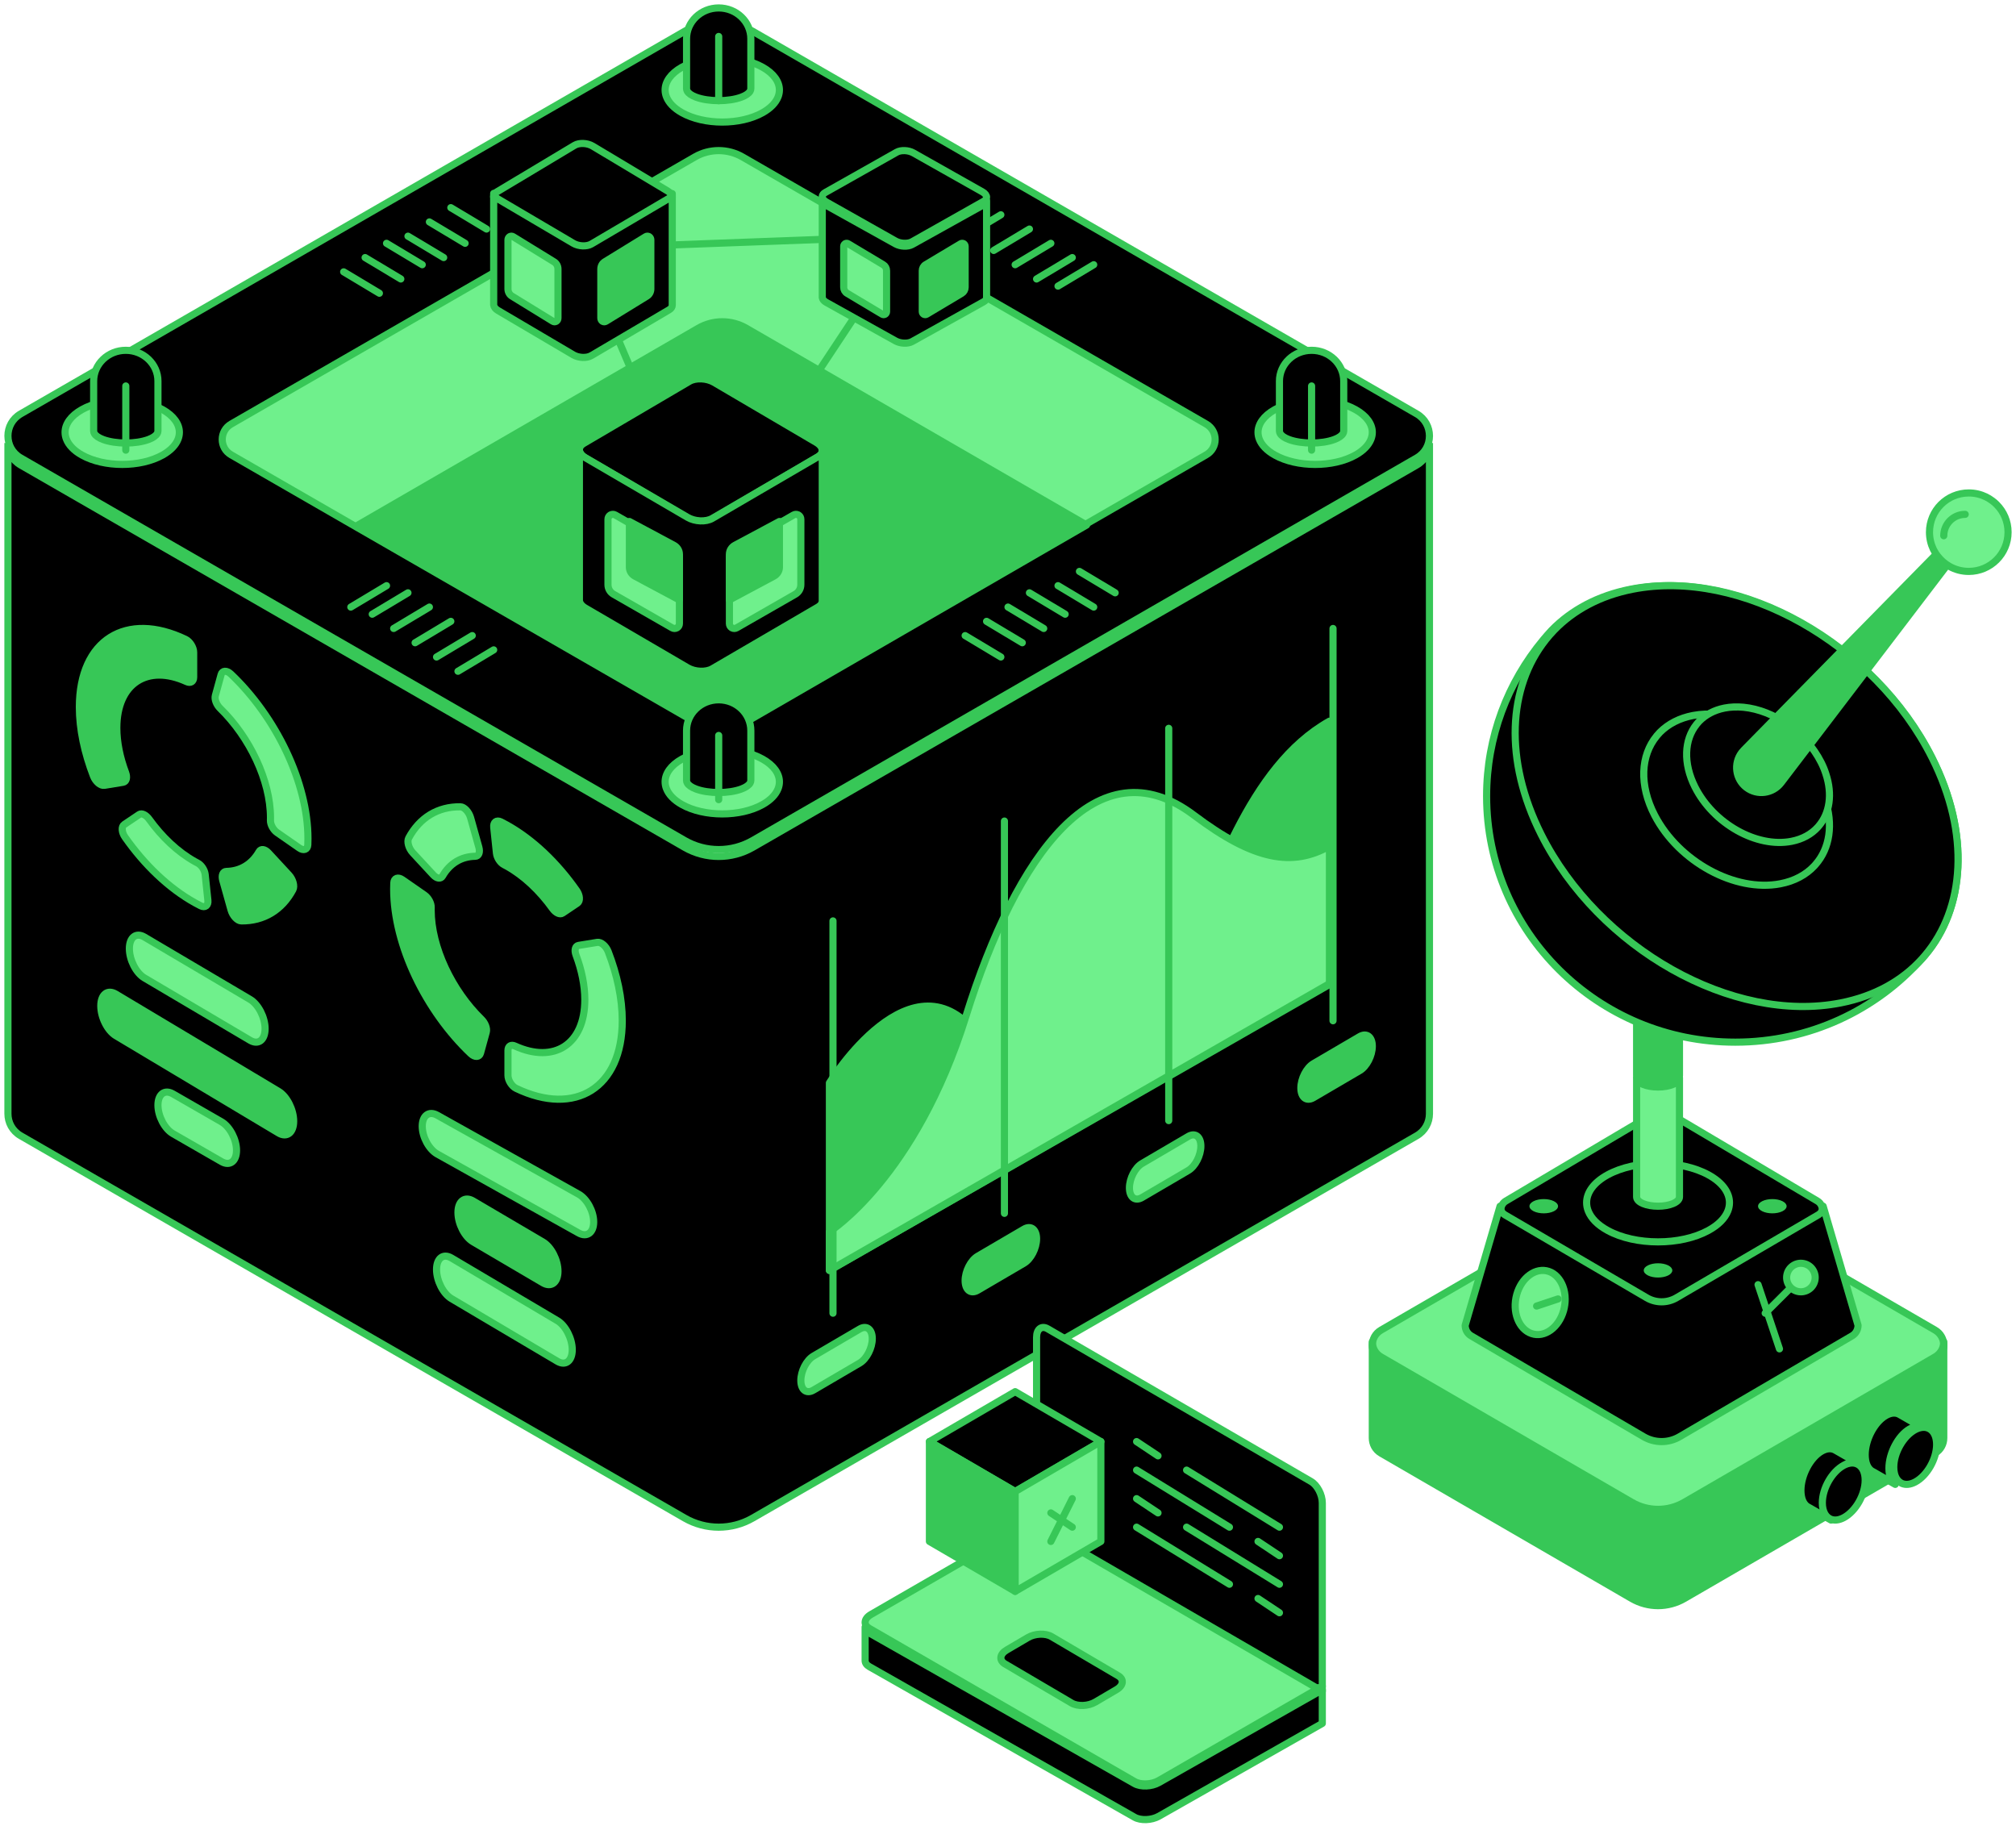 <?xml version="1.0" encoding="UTF-8"?>
<svg width="254px" height="230px" viewBox="0 0 254 230" version="1.1" xmlns="http://www.w3.org/2000/svg" xmlns:xlink="http://www.w3.org/1999/xlink">
    <title>Group 13</title>
    <g id="Page-1" stroke="none" stroke-width="1" fill="none" fill-rule="evenodd">
        <g id="UO-website-Logo-V1" transform="translate(-242, -1881)">
            <g id="Group-13" transform="translate(243, 1882)">
                <path d="M243.9,168.466 L243.9,168.47 C243.9,169.213 243.535,169.959 242.798,170.385 L211.208,188.691 C209.163,189.88 206.638,189.88 204.593,188.691 L173.003,170.385 C172.266,169.959 171.9,169.213 171.9,168.47 L171.9,168.466 C171.9,167.719 172.266,166.977 173.003,166.55 L204.593,148.241 C206.638,147.058 209.163,147.058 211.208,148.241 L242.798,166.55 C243.535,166.977 243.9,167.719 243.9,168.466 Z" id="Path" fill="#6FF08C"></path>
                <path d="M243.9,168.466 L243.9,168.47 C243.9,169.213 243.535,169.959 242.798,170.385 L211.208,188.691 C209.163,189.88 206.638,189.88 204.593,188.691 L173.003,170.385 C172.266,169.959 171.9,169.213 171.9,168.47 L171.9,168.466 C171.9,167.719 172.266,166.977 173.003,166.55 L204.593,148.241 C206.638,147.058 209.163,147.058 211.208,148.241 L242.798,166.55 C243.535,166.977 243.9,167.719 243.9,168.466 Z" id="Path" stroke="#37C757" stroke-width="0.9" stroke-linecap="round" stroke-linejoin="round"></path>
                <path d="M243.9,168.019 L243.9,180.146 C243.9,180.889 243.53,181.635 242.798,182.061 L211.208,200.374 C209.163,201.559 206.638,201.559 204.593,200.374 L173.003,182.061 C172.632,181.848 172.359,181.553 172.174,181.221 C171.993,180.889 171.9,180.517 171.9,180.146 L171.9,168.019 C171.9,168.762 172.266,169.508 173.003,169.934 L204.593,188.244 C206.638,189.432 209.163,189.432 211.208,188.244 L242.798,169.934 C243.535,169.508 243.9,168.762 243.9,168.019 Z" id="Path" fill="#37C757"></path>
                <path d="M243.9,168.019 L243.9,180.146 C243.9,180.889 243.53,181.635 242.798,182.061 L211.208,200.374 C209.163,201.559 206.638,201.559 204.593,200.374 L173.003,182.061 C172.632,181.848 172.359,181.553 172.174,181.221 C171.993,180.889 171.9,180.517 171.9,180.146 L171.9,168.019 C171.9,168.762 172.266,169.508 173.003,169.934 L204.593,188.244 C206.638,189.432 209.163,189.432 211.208,188.244 L242.798,169.934 C243.535,169.508 243.9,168.762 243.9,168.019 Z" id="Path" stroke="#37C757" stroke-width="0.9" stroke-linecap="round" stroke-linejoin="round"></path>
                <path d="M228.6,151.397 C228.6,151.823 228.394,152.254 227.981,152.499 L219.399,157.577 L210.21,163.017 C209.061,163.696 207.639,163.696 206.49,163.017 L197.301,157.577 L188.719,152.499 C188.306,152.254 188.1,151.823 188.1,151.397 C188.1,150.966 188.306,150.539 188.719,150.294 L206.49,139.776 C207.639,139.097 209.061,139.097 210.21,139.776 L227.981,150.294 C228.394,150.539 228.6,150.966 228.6,151.397 Z" id="Path" fill="#000000"></path>
                <path d="M228.6,151.397 C228.6,151.823 228.394,152.254 227.981,152.499 L219.399,157.577 L210.21,163.017 C209.061,163.696 207.639,163.696 206.49,163.017 L197.301,157.577 L188.719,152.499 C188.306,152.254 188.1,151.823 188.1,151.397 C188.1,150.966 188.306,150.539 188.719,150.294 L206.49,139.776 C207.639,139.097 209.061,139.097 210.21,139.776 L227.981,150.294 C228.394,150.539 228.6,150.966 228.6,151.397 Z" id="Path" stroke="#37C757" stroke-width="0.9" stroke-linecap="round" stroke-linejoin="round"></path>
                <path d="M233.1,165.95 C233.1,166.468 232.849,166.985 232.344,167.282 L210.624,179.978 C209.217,180.804 207.483,180.804 206.076,179.978 L184.356,167.282 C183.851,166.985 183.6,166.468 183.6,165.95 L183.844,165.114 L187.996,150.947 C187.996,151.37 188.203,151.798 188.618,152.041 L197.243,157.084 L206.48,162.485 C207.635,163.159 209.065,163.159 210.22,162.485 L219.457,157.084 L228.082,152.041 C228.496,151.798 228.704,151.37 228.704,150.947 L232.855,165.114 L233.1,165.95 Z" id="Path" fill="#000000"></path>
                <path d="M233.1,165.95 C233.1,166.468 232.849,166.985 232.344,167.282 L210.624,179.978 C209.217,180.804 207.483,180.804 206.076,179.978 L184.356,167.282 C183.851,166.985 183.6,166.468 183.6,165.95 L183.844,165.114 L187.996,150.947 C187.996,151.37 188.203,151.798 188.618,152.041 L197.243,157.084 L206.48,162.485 C207.635,163.159 209.065,163.159 210.22,162.485 L219.457,157.084 L228.082,152.041 C228.496,151.798 228.704,151.37 228.704,150.947 L232.855,165.114 L233.1,165.95 Z" id="Path" stroke="#37C757" stroke-width="0.9" stroke-linecap="round" stroke-linejoin="round"></path>
                <path d="M216.9,150.497 C216.9,150.855 216.83,151.212 216.689,151.563 C216.333,152.453 215.526,153.3 214.264,153.992 C210.749,155.922 205.051,155.922 201.536,153.992 C200.274,153.3 199.465,152.453 199.111,151.563 C198.97,151.212 198.9,150.855 198.9,150.497 C198.9,149.234 199.778,147.969 201.536,147.004 C205.051,145.074 210.749,145.074 214.264,147.004 C216.021,147.969 216.9,149.234 216.9,150.497 Z" id="Path" fill="#000000"></path>
                <path d="M216.9,150.497 C216.9,150.855 216.83,151.212 216.689,151.563 C216.333,152.453 215.526,153.3 214.264,153.992 C210.749,155.922 205.051,155.922 201.536,153.992 C200.274,153.3 199.465,152.453 199.111,151.563 C198.97,151.212 198.9,150.855 198.9,150.497 C198.9,149.234 199.778,147.969 201.536,147.004 C205.051,145.074 210.749,145.074 214.264,147.004 C216.021,147.969 216.9,149.234 216.9,150.497 Z" id="Path" stroke="#37C757" stroke-width="0.9" stroke-linecap="round" stroke-linejoin="round"></path>
                <path d="M210.6,134.774 L210.6,149.789 C210.6,149.873 210.577,149.959 210.534,150.039 C210.427,150.248 210.184,150.448 209.806,150.609 C208.752,151.059 207.043,151.059 205.988,150.609 C205.61,150.448 205.368,150.248 205.266,150.039 C205.223,149.959 205.2,149.873 205.2,149.789 L205.2,134.774 C205.2,134.86 205.223,134.944 205.266,135.025 C205.368,135.234 205.61,135.429 205.988,135.595 C207.043,136.045 208.752,136.045 209.806,135.595 C210.184,135.429 210.427,135.234 210.534,135.025 C210.577,134.944 210.6,134.86 210.6,134.774 Z" id="Path" fill="#6FF08C"></path>
                <path d="M210.6,134.774 L210.6,149.789 C210.6,149.873 210.577,149.959 210.534,150.039 C210.427,150.248 210.184,150.448 209.806,150.609 C208.752,151.059 207.043,151.059 205.988,150.609 C205.61,150.448 205.368,150.248 205.266,150.039 C205.223,149.959 205.2,149.873 205.2,149.789 L205.2,134.774 C205.2,134.86 205.223,134.944 205.266,135.025 C205.368,135.234 205.61,135.429 205.988,135.595 C207.043,136.045 208.752,136.045 209.806,135.595 C210.184,135.429 210.427,135.234 210.534,135.025 C210.577,134.944 210.6,134.86 210.6,134.774 Z" id="Path" stroke="#37C757" stroke-width="0.9" stroke-linecap="round" stroke-linejoin="round"></path>
                <path d="M210.6,117.703 L210.6,134.496 C210.6,134.583 210.577,134.668 210.534,134.75 C210.427,134.963 210.184,135.161 209.806,135.329 C208.752,135.787 207.043,135.787 205.988,135.329 C205.61,135.161 205.368,134.963 205.266,134.75 C205.223,134.668 205.2,134.583 205.2,134.496 L205.2,117.703 L210.6,117.703 Z" id="Path" fill="#37C757"></path>
                <path d="M210.6,117.703 L210.6,134.496 C210.6,134.583 210.577,134.668 210.534,134.75 C210.427,134.963 210.184,135.161 209.806,135.329 C208.752,135.787 207.043,135.787 205.988,135.329 C205.61,135.161 205.368,134.963 205.266,134.75 C205.223,134.668 205.2,134.583 205.2,134.496 L205.2,117.703 L210.6,117.703 Z" id="Path" stroke="#37C757" stroke-width="0.9" stroke-linecap="round" stroke-linejoin="round"></path>
                <path d="M241.489,119.381 C241.371,119.529 241.24,119.671 241.109,119.812 C235.368,126.236 226.98,130.282 217.633,130.282 C200.329,130.282 186.3,116.407 186.3,99.288 C186.3,91.818 188.971,84.964 193.429,79.606 C193.435,79.594 193.449,79.588 193.454,79.575 C193.772,79.194 194.102,78.818 194.439,78.455 C194.463,78.43 194.488,78.405 194.513,78.375 C196.985,75.844 200.329,74.033 204.445,73.226 C218.126,70.56 235.125,80.062 242.404,94.453 C247.267,104.066 246.569,113.426 241.489,119.381 Z" id="Path" fill="#000000"></path>
                <path d="M241.489,119.381 C241.371,119.529 241.24,119.671 241.109,119.812 C235.368,126.236 226.98,130.282 217.633,130.282 C200.329,130.282 186.3,116.407 186.3,99.288 C186.3,91.818 188.971,84.964 193.429,79.606 C193.435,79.594 193.449,79.588 193.454,79.575 C193.772,79.194 194.102,78.818 194.439,78.455 C194.463,78.43 194.488,78.405 194.513,78.375 C196.985,75.844 200.329,74.033 204.445,73.226 C218.126,70.56 235.125,80.062 242.404,94.453 C247.267,104.066 246.569,113.426 241.489,119.381 Z" id="Path" stroke="#37C757" stroke-width="0.9" stroke-linecap="round" stroke-linejoin="round"></path>
                <path d="M241.514,119.373 C246.565,113.42 247.258,104.061 242.424,94.45 C235.189,80.061 218.291,70.56 204.692,73.226 C200.602,74.033 197.277,75.843 194.82,78.374 C194.796,78.404 194.771,78.429 194.746,78.454 C194.4,78.817 194.071,79.186 193.768,79.574 C193.763,79.587 193.749,79.593 193.744,79.605 C189.009,85.571 188.452,94.721 193.174,104.11 C200.416,118.505 217.308,128.011 230.906,125.339 C235.201,124.495 238.655,122.544 241.137,119.804 C241.267,119.662 241.396,119.521 241.514,119.373 Z" id="Path" fill="#000000"></path>
                <path d="M241.514,119.373 C246.565,113.42 247.258,104.061 242.424,94.45 C235.189,80.061 218.291,70.56 204.692,73.226 C200.602,74.033 197.277,75.843 194.82,78.374 C194.796,78.404 194.771,78.429 194.746,78.454 C194.4,78.817 194.071,79.186 193.768,79.574 C193.763,79.587 193.749,79.593 193.744,79.605 C189.009,85.571 188.452,94.721 193.174,104.11 C200.416,118.505 217.308,128.011 230.906,125.339 C235.201,124.495 238.655,122.544 241.137,119.804 C241.267,119.662 241.396,119.521 241.514,119.373 Z" id="Path" stroke="#37C757" stroke-width="0.9" stroke-linecap="round" stroke-linejoin="round"></path>
                <path d="M215.425,89.003 C214.36,88.907 213.313,88.939 212.305,89.132 C210.592,89.461 209.194,90.199 208.163,91.226 C208.155,91.243 208.147,91.25 208.13,91.258 C207.988,91.411 207.847,91.564 207.722,91.716 C207.722,91.724 207.714,91.724 207.714,91.732 C205.726,94.155 205.493,97.879 207.472,101.699 C210.509,107.549 217.597,111.417 223.294,110.333 C225.1,109.988 226.548,109.193 227.588,108.078 C227.646,108.022 227.695,107.966 227.745,107.901 C229.533,105.871 230.016,102.845 228.91,99.613 C228.711,99.002 228.452,98.385 228.128,97.767 C225.625,92.951 220.383,89.477 215.425,89.003 Z" id="Path" fill="#000000"></path>
                <path d="M215.425,89.003 C214.36,88.907 213.313,88.939 212.305,89.132 C210.592,89.461 209.194,90.199 208.163,91.226 C208.155,91.243 208.147,91.25 208.13,91.258 C207.988,91.411 207.847,91.564 207.722,91.716 C207.722,91.724 207.714,91.724 207.714,91.732 C205.726,94.155 205.493,97.879 207.472,101.699 C210.509,107.549 217.597,111.417 223.294,110.333 C225.1,109.988 226.548,109.193 227.588,108.078 C227.646,108.022 227.695,107.966 227.745,107.901 C229.533,105.871 230.016,102.845 228.91,99.613 C228.711,99.002 228.452,98.385 228.128,97.767 C225.625,92.951 220.383,89.477 215.425,89.003 Z" id="Path" stroke="#37C757" stroke-width="0.9" stroke-linecap="round" stroke-linejoin="round"></path>
                <path d="M218.673,88.094 C217.854,88.018 217.048,88.043 216.274,88.195 C214.956,88.456 213.881,89.04 213.087,89.853 C213.08,89.867 213.074,89.873 213.061,89.879 C212.953,90 212.845,90.121 212.748,90.241 C212.748,90.248 212.742,90.248 212.742,90.254 C211.212,92.173 211.033,95.12 212.556,98.144 C214.891,102.776 220.343,105.837 224.726,104.98 C226.115,104.707 227.228,104.078 228.029,103.195 C228.073,103.151 228.111,103.107 228.15,103.055 C229.525,101.447 229.897,99.053 229.046,96.493 C228.893,96.01 228.695,95.52 228.444,95.032 C226.518,91.22 222.486,88.469 218.673,88.094 Z" id="Path" fill="#000000"></path>
                <path d="M218.673,88.094 C217.854,88.018 217.048,88.043 216.274,88.195 C214.956,88.456 213.881,89.04 213.087,89.853 C213.08,89.867 213.074,89.873 213.061,89.879 C212.953,90 212.845,90.121 212.748,90.241 C212.748,90.248 212.742,90.248 212.742,90.254 C211.212,92.173 211.033,95.12 212.556,98.144 C214.891,102.776 220.343,105.837 224.726,104.98 C226.115,104.707 227.228,104.078 228.029,103.195 C228.073,103.151 228.111,103.107 228.15,103.055 C229.525,101.447 229.897,99.053 229.046,96.493 C228.893,96.01 228.695,95.52 228.444,95.032 C226.518,91.22 222.486,88.469 218.673,88.094 Z" id="Path" stroke="#37C757" stroke-width="0.9" stroke-linecap="round" stroke-linejoin="round"></path>
                <path d="M250.2,62.471 L244.131,70.432 L223.407,97.603 C222.358,98.978 220.395,99.241 219.023,98.191 C217.657,97.14 217.395,95.17 218.443,93.795 C218.518,93.694 218.611,93.588 218.698,93.501 L242.64,69.131 L249.651,61.996 C249.851,62.14 250.031,62.296 250.2,62.471 Z" id="Path" fill="#37C757"></path>
                <path d="M250.2,62.471 L244.131,70.432 L223.407,97.603 C222.358,98.978 220.395,99.241 219.023,98.191 C217.657,97.14 217.395,95.17 218.443,93.795 C218.518,93.694 218.611,93.588 218.698,93.501 L242.64,69.131 L249.651,61.996 C249.851,62.14 250.031,62.296 250.2,62.471 Z" id="Path" stroke="#37C757" stroke-width="0.9" stroke-linecap="round" stroke-linejoin="round"></path>
                <path d="M252,66.042 C252,68.768 249.783,70.981 247.053,70.981 C246.159,70.981 245.32,70.748 244.597,70.333 C244.029,70.009 243.533,69.575 243.135,69.062 C242.921,68.799 242.743,68.505 242.59,68.2 C242.278,67.546 242.1,66.812 242.1,66.042 C242.1,63.304 244.317,61.098 247.053,61.098 C247.824,61.098 248.559,61.275 249.214,61.592 C249.496,61.733 249.772,61.898 250.016,62.087 C250.213,62.228 250.39,62.381 250.555,62.552 C251.448,63.445 252,64.679 252,66.042 Z" id="Path" fill="#6FF08C"></path>
                <path d="M252,66.042 C252,68.768 249.783,70.981 247.053,70.981 C246.159,70.981 245.32,70.748 244.597,70.333 C244.029,70.009 243.533,69.575 243.135,69.062 C242.921,68.799 242.743,68.505 242.59,68.2 C242.278,67.546 242.1,66.812 242.1,66.042 C242.1,63.304 244.317,61.098 247.053,61.098 C247.824,61.098 248.559,61.275 249.214,61.592 C249.496,61.733 249.772,61.898 250.016,62.087 C250.213,62.228 250.39,62.381 250.555,62.552 C251.448,63.445 252,64.679 252,66.042 Z" id="Path" stroke="#37C757" stroke-width="0.9" stroke-linecap="round" stroke-linejoin="round"></path>
                <path d="M243.9,66.489 C243.9,64.998 245.11,63.793 246.6,63.793" id="Path" stroke="#37C757" stroke-width="0.9" stroke-linecap="round" stroke-linejoin="round"></path>
                <line x1="220.5" y1="160.831" x2="223.2" y2="168.917" id="Path" stroke="#37C757" stroke-width="0.9" stroke-linecap="round" stroke-linejoin="round"></line>
                <line x1="225.9" y1="159.932" x2="221.4" y2="164.425" id="Path" stroke="#37C757" stroke-width="0.9" stroke-linecap="round" stroke-linejoin="round"></line>
                <path d="M227.65,160.348 C227.42,161.313 226.451,161.91 225.483,161.68 C224.517,161.45 223.919,160.481 224.149,159.516 C224.379,158.551 225.349,157.955 226.317,158.184 C227.283,158.414 227.881,159.383 227.65,160.348 Z" id="Path" fill="#6FF08C"></path>
                <path d="M227.65,160.348 C227.42,161.313 226.451,161.91 225.483,161.68 C224.517,161.45 223.919,160.481 224.149,159.516 C224.379,158.551 225.349,157.955 226.317,158.184 C227.283,158.414 227.881,159.383 227.65,160.348 Z" id="Path" stroke="#37C757" stroke-width="0.9" stroke-linecap="round" stroke-linejoin="round"></path>
                <path d="M234,182.258 C234,183.235 234.299,183.937 234.791,184.28 L234.799,184.288 L235.006,184.402 L237.789,185.988 C237.436,185.744 237.182,185.317 237.068,184.745 C237.014,184.509 236.992,184.242 236.992,183.959 C236.992,182.059 238.159,179.847 239.595,179.015 C239.679,178.962 239.764,178.924 239.848,178.886 C240.355,178.664 240.824,178.65 241.2,178.832 L238.301,177.17 L238.255,177.146 C237.81,176.918 237.233,176.956 236.604,177.314 C235.167,178.138 234,180.351 234,182.258 Z" id="Path" fill="#000000"></path>
                <path d="M234,182.258 C234,183.235 234.299,183.937 234.791,184.28 L234.799,184.288 L235.006,184.402 L237.789,185.988 C237.436,185.744 237.182,185.317 237.068,184.745 C237.014,184.509 236.992,184.242 236.992,183.959 C236.992,182.059 238.159,179.847 239.595,179.015 C239.679,178.962 239.764,178.924 239.848,178.886 C240.355,178.664 240.824,178.65 241.2,178.832 L238.301,177.17 L238.255,177.146 C237.81,176.918 237.233,176.956 236.604,177.314 C235.167,178.138 234,180.351 234,182.258 Z" id="Path" stroke="#37C757" stroke-width="0.9" stroke-linecap="round" stroke-linejoin="round"></path>
                <path d="M237.6,183.818 C237.6,184.087 237.623,184.342 237.679,184.569 C237.799,185.115 238.062,185.522 238.427,185.756 C238.443,185.77 238.459,185.785 238.483,185.793 L238.62,185.865 C239.081,186.069 239.663,186.025 240.3,185.691 C241.797,184.896 243,182.783 243,180.969 C243,180.036 242.681,179.358 242.171,179.03 C242.164,179.023 242.157,179.015 242.141,179.009 L241.964,178.921 C241.574,178.746 241.088,178.761 240.563,178.972 C240.475,179.009 240.387,179.045 240.3,179.096 C238.81,179.89 237.6,182.003 237.6,183.818 Z" id="Path" fill="#000000"></path>
                <path d="M237.6,183.818 C237.6,184.087 237.623,184.342 237.679,184.569 C237.799,185.115 238.062,185.522 238.427,185.756 C238.443,185.77 238.459,185.785 238.483,185.793 L238.62,185.865 C239.081,186.069 239.663,186.025 240.3,185.691 C241.797,184.896 243,182.783 243,180.969 C243,180.036 242.681,179.358 242.171,179.03 C242.164,179.023 242.157,179.015 242.141,179.009 L241.964,178.921 C241.574,178.746 241.088,178.761 240.563,178.972 C240.475,179.009 240.387,179.045 240.3,179.096 C238.81,179.89 237.6,182.003 237.6,183.818 Z" id="Path" stroke="#37C757" stroke-width="0.9" stroke-linecap="round" stroke-linejoin="round"></path>
                <path d="M225.9,186.75 C225.9,187.728 226.2,188.43 226.692,188.773 L226.699,188.78 L226.907,188.894 L229.69,190.481 C229.337,190.237 229.082,189.81 228.968,189.237 C228.914,189.001 228.892,188.734 228.892,188.451 C228.892,186.552 230.059,184.34 231.495,183.508 C231.58,183.455 231.665,183.416 231.748,183.378 C232.256,183.157 232.725,183.142 233.1,183.324 L230.202,181.662 L230.155,181.639 C229.711,181.411 229.134,181.448 228.504,181.807 C227.068,182.631 225.9,184.844 225.9,186.75 Z" id="Path" fill="#000000"></path>
                <path d="M225.9,186.75 C225.9,187.728 226.2,188.43 226.692,188.773 L226.699,188.78 L226.907,188.894 L229.69,190.481 C229.337,190.237 229.082,189.81 228.968,189.237 C228.914,189.001 228.892,188.734 228.892,188.451 C228.892,186.552 230.059,184.34 231.495,183.508 C231.58,183.455 231.665,183.416 231.748,183.378 C232.256,183.157 232.725,183.142 233.1,183.324 L230.202,181.662 L230.155,181.639 C229.711,181.411 229.134,181.448 228.504,181.807 C227.068,182.631 225.9,184.844 225.9,186.75 Z" id="Path" stroke="#37C757" stroke-width="0.9" stroke-linecap="round" stroke-linejoin="round"></path>
                <path d="M228.6,188.31 C228.6,188.58 228.623,188.835 228.679,189.061 C228.8,189.608 229.063,190.015 229.428,190.248 C229.444,190.263 229.46,190.278 229.484,190.284 L229.62,190.358 C230.081,190.562 230.663,190.518 231.299,190.183 C232.797,189.388 234,187.275 234,185.461 C234,184.528 233.681,183.85 233.171,183.523 C233.163,183.516 233.156,183.508 233.14,183.5 L232.964,183.414 C232.574,183.238 232.088,183.253 231.563,183.465 C231.475,183.5 231.387,183.537 231.299,183.589 C229.81,184.383 228.6,186.495 228.6,188.31 Z" id="Path" fill="#000000"></path>
                <path d="M228.6,188.31 C228.6,188.58 228.623,188.835 228.679,189.061 C228.8,189.608 229.063,190.015 229.428,190.248 C229.444,190.263 229.46,190.278 229.484,190.284 L229.62,190.358 C230.081,190.562 230.663,190.518 231.299,190.183 C232.797,189.388 234,187.275 234,185.461 C234,184.528 233.681,183.85 233.171,183.523 C233.163,183.516 233.156,183.508 233.14,183.5 L232.964,183.414 C232.574,183.238 232.088,183.253 231.563,183.465 C231.475,183.5 231.387,183.537 231.299,183.589 C229.81,184.383 228.6,186.495 228.6,188.31 Z" id="Path" stroke="#37C757" stroke-width="0.9" stroke-linecap="round" stroke-linejoin="round"></path>
                <line x1="186.3" y1="182.394" x2="176.4" y2="176.105" id="Path" stroke="#37C757" stroke-width="0.9" stroke-linecap="round" stroke-linejoin="round"></line>
                <line x1="181.8" y1="183.293" x2="176.4" y2="180.597" id="Path" stroke="#37C757" stroke-width="0.9" stroke-linecap="round" stroke-linejoin="round"></line>
                <path d="M223.573,150.312 C224.275,150.663 224.275,151.232 223.573,151.583 C222.87,151.933 221.73,151.933 221.027,151.583 C220.325,151.232 220.325,150.663 221.027,150.312 C221.73,149.961 222.87,149.961 223.573,150.312 Z" id="Path" fill="#37C757"></path>
                <path d="M209.173,158.397 C209.875,158.749 209.875,159.318 209.173,159.67 C208.47,160.019 207.33,160.019 206.627,159.67 C205.924,159.318 205.924,158.749 206.627,158.397 C207.33,158.048 208.47,158.048 209.173,158.397 Z" id="Path" fill="#37C757"></path>
                <path d="M194.773,150.312 C195.476,150.663 195.476,151.232 194.773,151.583 C194.07,151.933 192.93,151.933 192.227,151.583 C191.524,151.232 191.524,150.663 192.227,150.312 C192.93,149.961 194.07,149.961 194.773,150.312 Z" id="Path" fill="#37C757"></path>
                <path d="M196.2,162.672 C196.2,163.129 196.135,163.603 196.006,164.078 C195.703,165.162 195.106,166.023 194.375,166.554 C193.643,167.081 192.783,167.27 191.965,166.992 C191.15,166.717 190.535,166.031 190.194,165.14 C189.854,164.248 189.794,163.164 190.094,162.079 C190.397,160.994 190.994,160.129 191.73,159.602 C192.461,159.07 193.321,158.886 194.135,159.158 C194.953,159.435 195.565,160.124 195.906,161.017 C196.099,161.516 196.2,162.083 196.2,162.672 Z" id="Path" fill="#6FF08C"></path>
                <path d="M196.2,162.672 C196.2,163.129 196.135,163.603 196.006,164.078 C195.703,165.162 195.106,166.023 194.375,166.554 C193.643,167.081 192.783,167.27 191.965,166.992 C191.15,166.717 190.535,166.031 190.194,165.14 C189.854,164.248 189.794,163.164 190.094,162.079 C190.397,160.994 190.994,160.129 191.73,159.602 C192.461,159.07 193.321,158.886 194.135,159.158 C194.953,159.435 195.565,160.124 195.906,161.017 C196.099,161.516 196.2,162.083 196.2,162.672 Z" id="Path" stroke="#37C757" stroke-width="0.9" stroke-linecap="round" stroke-linejoin="round"></path>
                <line x1="192.6" y1="163.526" x2="195.3" y2="162.628" id="Path" stroke="#37C757" stroke-width="0.9" stroke-linecap="round" stroke-linejoin="round"></line>
                <path d="M179.1,53.912 C179.1,54.992 178.565,56.071 177.494,56.686 L93.835,104.88 C91.183,106.403 87.917,106.403 85.265,104.88 L1.607,56.686 C0.536,56.071 0,54.992 0,53.912 C0,52.833 0.536,51.753 1.607,51.134 L85.265,2.939 C87.917,1.416 91.183,1.416 93.835,2.939 L177.494,51.134 C178.565,51.753 179.1,52.833 179.1,53.912 Z" id="Path" fill="#000000"></path>
                <path d="M179.1,53.912 C179.1,54.992 178.565,56.071 177.494,56.686 L93.835,104.88 C91.183,106.403 87.917,106.403 85.265,104.88 L1.607,56.686 C0.536,56.071 0,54.992 0,53.912 C0,52.833 0.536,51.753 1.607,51.134 L85.265,2.939 C87.917,1.416 91.183,1.416 93.835,2.939 L177.494,51.134 C178.565,51.753 179.1,52.833 179.1,53.912 Z" id="Path" stroke="#37C757" stroke-width="0.9" stroke-linecap="round" stroke-linejoin="round"></path>
                <path d="M152.1,54.361 C152.1,55.114 151.725,55.867 150.974,56.295 L135.202,65.381 L129.203,68.835 L92.543,89.949 C90.689,91.014 88.406,91.014 86.557,89.949 L49.892,68.835 L43.893,65.381 L28.121,56.295 C27.375,55.867 27,55.114 27,54.361 C27,53.608 27.375,52.851 28.121,52.418 L86.557,18.768 C88.406,17.704 90.689,17.704 92.543,18.768 L150.974,52.418 C151.725,52.851 152.1,53.608 152.1,54.361 Z" id="Path" fill="#6FF08C"></path>
                <path d="M152.1,54.361 C152.1,55.114 151.725,55.867 150.974,56.295 L135.202,65.381 L129.203,68.835 L92.543,89.949 C90.689,91.014 88.406,91.014 86.557,89.949 L49.892,68.835 L43.893,65.381 L28.121,56.295 C27.375,55.867 27,55.114 27,54.361 C27,53.608 27.375,52.851 28.121,52.418 L86.557,18.768 C88.406,17.704 90.689,17.704 92.543,18.768 L150.974,52.418 C151.725,52.851 152.1,53.608 152.1,54.361 Z" id="Path" stroke="#37C757" stroke-width="0.9" stroke-linecap="round" stroke-linejoin="round"></path>
                <path d="M135.9,65.141 L129.868,68.627 L93.01,89.942 C91.147,91.017 88.852,91.017 86.994,89.942 L50.131,68.627 L44.1,65.141 L86.994,40.339 C88.852,39.265 91.147,39.265 93.01,40.339 L135.9,65.141 Z" id="Path" fill="#37C757"></path>
                <path d="M135.9,65.141 L129.868,68.627 L93.01,89.942 C91.147,91.017 88.852,91.017 86.994,89.942 L50.131,68.627 L44.1,65.141 L86.994,40.339 C88.852,39.265 91.147,39.265 93.01,40.339 L135.9,65.141 Z" id="Path" stroke="#37C757" stroke-width="0.9" stroke-linecap="round" stroke-linejoin="round"></path>
                <path d="M61.573,65.853 C62.276,66.204 62.276,66.773 61.573,67.124 C60.87,67.475 59.73,67.475 59.027,67.124 C58.324,66.773 58.324,66.204 59.027,65.853 C59.73,65.502 60.87,65.502 61.573,65.853 Z" id="Path" fill="#37C757"></path>
                <path d="M68.773,61.361 C69.476,61.711 69.476,62.281 68.773,62.631 C68.07,62.982 66.93,62.982 66.227,62.631 C65.524,62.281 65.524,61.711 66.227,61.361 C66.93,61.01 68.07,61.01 68.773,61.361 Z" id="Path" fill="#37C757"></path>
                <path d="M68.773,69.447 C69.476,69.798 69.476,70.367 68.773,70.718 C68.07,71.069 66.93,71.069 66.227,70.718 C65.524,70.367 65.524,69.798 66.227,69.447 C66.93,69.096 68.07,69.096 68.773,69.447 Z" id="Path" fill="#37C757"></path>
                <path d="M109.273,61.361 C109.975,61.711 109.975,62.281 109.273,62.631 C108.57,62.982 107.429,62.982 106.727,62.631 C106.025,62.281 106.025,61.711 106.727,61.361 C107.429,61.01 108.57,61.01 109.273,61.361 Z" id="Path" fill="#37C757"></path>
                <path d="M109.273,69.447 C109.975,69.798 109.975,70.367 109.273,70.718 C108.57,71.069 107.43,71.069 106.727,70.718 C106.025,70.367 106.025,69.798 106.727,69.447 C107.43,69.096 108.57,69.096 109.273,69.447 Z" id="Path" fill="#37C757"></path>
                <path d="M116.473,65.853 C117.175,66.204 117.175,66.773 116.473,67.124 C115.77,67.475 114.63,67.475 113.927,67.124 C113.225,66.773 113.225,66.204 113.927,65.853 C114.63,65.502 115.77,65.502 116.473,65.853 Z" id="Path" fill="#37C757"></path>
                <path d="M179.1,54.808 L179.1,139.298 C179.1,140.376 178.565,141.455 177.494,142.074 L93.835,190.234 C91.183,191.761 87.917,191.761 85.265,190.234 L1.607,142.074 C0.536,141.455 0,140.376 0,139.298 L0,54.808 C0,55.887 0.536,56.966 1.607,57.58 L85.265,105.745 C87.917,107.267 91.183,107.267 93.835,105.745 L177.494,57.58 C178.565,56.966 179.1,55.887 179.1,54.808 Z" id="Path" fill="#000000"></path>
                <path d="M179.1,54.808 L179.1,139.298 C179.1,140.376 178.565,141.455 177.494,142.074 L93.835,190.234 C91.183,191.761 87.917,191.761 85.265,190.234 L1.607,142.074 C0.536,141.455 0,140.376 0,139.298 L0,54.808 C0,55.887 0.536,56.966 1.607,57.58 L85.265,105.745 C87.917,107.267 91.183,107.267 93.835,105.745 L177.494,57.58 C178.565,56.966 179.1,55.887 179.1,54.808 Z" id="Path" stroke="#37C757" stroke-width="0.9" stroke-linecap="round"></path>
                <path d="M9,88.071 C9,90.863 9.644,93.849 10.772,96.766 C11.044,97.468 11.672,98.006 12.146,97.929 L14.513,97.541 C14.93,97.473 15.057,96.941 14.826,96.323 C14.117,94.433 13.717,92.506 13.717,90.699 C13.717,85.079 17.584,82.617 22.519,84.871 C23.014,85.097 23.4,84.866 23.4,84.313 L23.4,81.179 C23.4,80.562 22.932,79.804 22.379,79.539 C14.904,75.957 9,79.605 9,88.071 Z" id="Path" fill="#37C757"></path>
                <path d="M9,88.071 C9,90.863 9.644,93.849 10.772,96.766 C11.044,97.468 11.672,98.006 12.146,97.929 L14.513,97.541 C14.93,97.473 15.057,96.941 14.826,96.323 C14.117,94.433 13.717,92.506 13.717,90.699 C13.717,85.079 17.584,82.617 22.519,84.871 C23.014,85.097 23.4,84.866 23.4,84.313 L23.4,81.179 C23.4,80.562 22.932,79.804 22.379,79.539 C14.904,75.957 9,79.605 9,88.071 Z" id="Path" stroke="#37C757" stroke-width="0.9" stroke-linecap="round" stroke-linejoin="round"></path>
                <path d="M24.849,109.154 C24.79,108.591 24.379,107.962 23.899,107.716 C23.787,107.658 23.674,107.597 23.562,107.535 C21.394,106.331 19.394,104.424 17.786,102.187 C17.398,101.648 16.856,101.389 16.53,101.608 L14.648,102.872 C14.281,103.118 14.324,103.851 14.755,104.464 C17.182,107.923 20.24,110.881 23.562,112.725 C23.806,112.861 24.049,112.989 24.289,113.109 C24.845,113.387 25.261,113.071 25.193,112.421 L24.849,109.154 Z" id="Path" fill="#6FF08C"></path>
                <path d="M24.849,109.154 C24.79,108.591 24.379,107.962 23.899,107.716 C23.787,107.658 23.674,107.597 23.562,107.535 C21.394,106.331 19.394,104.424 17.786,102.187 C17.398,101.648 16.856,101.389 16.53,101.608 L14.648,102.872 C14.281,103.118 14.324,103.851 14.755,104.464 C17.182,107.923 20.24,110.881 23.562,112.725 C23.806,112.861 24.049,112.989 24.289,113.109 C24.845,113.387 25.261,113.071 25.193,112.421 L24.849,109.154 Z" id="Path" stroke="#37C757" stroke-width="0.9" stroke-linecap="round" stroke-linejoin="round"></path>
                <path d="M31.648,106.276 C30.741,107.867 29.292,108.745 27.517,108.774 C27.087,108.78 26.885,109.262 27.067,109.91 L28.11,113.633 C28.314,114.361 28.906,115 29.396,115.006 C32.227,115.041 34.526,113.651 35.907,111.072 C36.146,110.625 35.908,109.772 35.401,109.223 L32.819,106.433 C32.37,105.947 31.868,105.889 31.648,106.276 Z" id="Path" fill="#37C757"></path>
                <path d="M31.648,106.276 C30.741,107.867 29.292,108.745 27.517,108.774 C27.087,108.78 26.885,109.262 27.067,109.91 L28.11,113.633 C28.314,114.361 28.906,115 29.396,115.006 C32.227,115.041 34.526,113.651 35.907,111.072 C36.146,110.625 35.908,109.772 35.401,109.223 L32.819,106.433 C32.37,105.947 31.868,105.889 31.648,106.276 Z" id="Path" stroke="#37C757" stroke-width="0.9" stroke-linecap="round" stroke-linejoin="round"></path>
                <path d="M26.861,83.97 L26.132,86.621 C26.004,87.086 26.272,87.783 26.738,88.237 C30.438,91.843 33.079,97.315 33.079,101.998 C33.079,102.112 33.077,102.224 33.074,102.335 C33.059,102.871 33.424,103.54 33.907,103.876 L36.706,105.821 C37.256,106.204 37.756,106.025 37.783,105.419 C37.794,105.167 37.8,104.911 37.8,104.649 C37.8,97.571 33.742,89.273 28.091,83.912 C27.569,83.417 27.004,83.451 26.861,83.97 Z" id="Path" fill="#6FF08C"></path>
                <path d="M26.861,83.97 L26.132,86.621 C26.004,87.086 26.272,87.783 26.738,88.237 C30.438,91.843 33.079,97.315 33.079,101.998 C33.079,102.112 33.077,102.224 33.074,102.335 C33.059,102.871 33.424,103.54 33.907,103.876 L36.706,105.821 C37.256,106.204 37.756,106.025 37.783,105.419 C37.794,105.167 37.8,104.911 37.8,104.649 C37.8,97.571 33.742,89.273 28.091,83.912 C27.569,83.417 27.004,83.451 26.861,83.97 Z" id="Path" stroke="#37C757" stroke-width="0.9" stroke-linecap="round" stroke-linejoin="round"></path>
                <path d="M77.4,127.568 C77.4,124.776 76.756,121.79 75.628,118.873 C75.356,118.171 74.728,117.633 74.254,117.71 L71.887,118.096 C71.47,118.165 71.343,118.697 71.575,119.316 C72.283,121.205 72.683,123.132 72.683,124.94 C72.683,130.559 68.816,133.021 63.881,130.767 C63.386,130.541 63,130.772 63,131.326 L63,134.46 C63,135.077 63.468,135.835 64.021,136.1 C71.496,139.682 77.4,136.034 77.4,127.568 Z" id="Path" fill="#6FF08C"></path>
                <path d="M77.4,127.568 C77.4,124.776 76.756,121.79 75.628,118.873 C75.356,118.171 74.728,117.633 74.254,117.71 L71.887,118.096 C71.47,118.165 71.343,118.697 71.575,119.316 C72.283,121.205 72.683,123.132 72.683,124.94 C72.683,130.559 68.816,133.021 63.881,130.767 C63.386,130.541 63,130.772 63,131.326 L63,134.46 C63,135.077 63.468,135.835 64.021,136.1 C71.496,139.682 77.4,136.034 77.4,127.568 Z" id="Path" stroke="#37C757" stroke-width="0.9" stroke-linecap="round" stroke-linejoin="round"></path>
                <path d="M61.551,106.485 C61.61,107.048 62.021,107.677 62.501,107.924 C62.613,107.981 62.726,108.041 62.838,108.104 C65.006,109.308 67.006,111.215 68.614,113.451 C69.002,113.99 69.544,114.25 69.87,114.032 L71.752,112.766 C72.119,112.519 72.076,111.788 71.645,111.174 C69.218,107.715 66.16,104.758 62.838,102.914 C62.594,102.778 62.351,102.649 62.111,102.529 C61.555,102.252 61.139,102.567 61.207,103.217 L61.551,106.485 Z" id="Path" fill="#37C757"></path>
                <path d="M61.551,106.485 C61.61,107.048 62.021,107.677 62.501,107.924 C62.613,107.981 62.726,108.041 62.838,108.104 C65.006,109.308 67.006,111.215 68.614,113.451 C69.002,113.99 69.544,114.25 69.87,114.032 L71.752,112.766 C72.119,112.519 72.076,111.788 71.645,111.174 C69.218,107.715 66.16,104.758 62.838,102.914 C62.594,102.778 62.351,102.649 62.111,102.529 C61.555,102.252 61.139,102.567 61.207,103.217 L61.551,106.485 Z" id="Path" stroke="#37C757" stroke-width="0.9" stroke-linecap="round" stroke-linejoin="round"></path>
                <path d="M54.752,109.363 C55.659,107.772 57.108,106.894 58.883,106.865 C59.313,106.859 59.515,106.376 59.333,105.729 L58.29,102.006 C58.086,101.277 57.494,100.639 57.004,100.632 C54.173,100.597 51.874,101.988 50.493,104.567 C50.254,105.013 50.492,105.867 50.999,106.416 L53.581,109.206 C54.03,109.692 54.532,109.749 54.752,109.363 Z" id="Path" fill="#6FF08C"></path>
                <path d="M54.752,109.363 C55.659,107.772 57.108,106.894 58.883,106.865 C59.313,106.859 59.515,106.376 59.333,105.729 L58.29,102.006 C58.086,101.277 57.494,100.639 57.004,100.632 C54.173,100.597 51.874,101.988 50.493,104.567 C50.254,105.013 50.492,105.867 50.999,106.416 L53.581,109.206 C54.03,109.692 54.532,109.749 54.752,109.363 Z" id="Path" stroke="#37C757" stroke-width="0.9" stroke-linecap="round" stroke-linejoin="round"></path>
                <path d="M59.539,131.668 L60.268,129.018 C60.396,128.552 60.128,127.855 59.662,127.401 C55.962,123.796 53.321,118.324 53.321,113.641 C53.321,113.527 53.323,113.415 53.326,113.304 C53.341,112.767 52.976,112.099 52.493,111.763 L49.694,109.818 C49.144,109.435 48.644,109.614 48.617,110.219 C48.606,110.472 48.6,110.729 48.6,110.99 C48.6,118.068 52.658,126.366 58.309,131.727 C58.831,132.222 59.396,132.187 59.539,131.668 Z" id="Path" fill="#37C757"></path>
                <path d="M59.539,131.668 L60.268,129.018 C60.396,128.552 60.128,127.855 59.662,127.401 C55.962,123.796 53.321,118.324 53.321,113.641 C53.321,113.527 53.323,113.415 53.326,113.304 C53.341,112.767 52.976,112.099 52.493,111.763 L49.694,109.818 C49.144,109.435 48.644,109.614 48.617,110.219 C48.606,110.472 48.6,110.729 48.6,110.99 C48.6,118.068 52.658,126.366 58.309,131.727 C58.831,132.222 59.396,132.187 59.539,131.668 Z" id="Path" stroke="#37C757" stroke-width="0.9" stroke-linecap="round" stroke-linejoin="round"></path>
                <path d="M30.511,130.05 L17.189,122.186 C16.146,121.571 15.3,119.918 15.3,118.496 C15.3,117.075 16.146,116.42 17.189,117.036 L30.511,124.9 C31.554,125.516 32.4,127.168 32.4,128.59 C32.4,130.012 31.554,130.665 30.511,130.05 Z" id="Path" fill="#6FF08C"></path>
                <path d="M30.511,130.05 L17.189,122.186 C16.146,121.571 15.3,119.918 15.3,118.496 C15.3,117.075 16.146,116.42 17.189,117.036 L30.511,124.9 C31.554,125.516 32.4,127.168 32.4,128.59 C32.4,130.012 31.554,130.665 30.511,130.05 Z" id="Path" stroke="#37C757" stroke-width="0.9" stroke-linecap="round" stroke-linejoin="round"></path>
                <path d="M34.101,141.727 L13.599,129.47 C12.55,128.843 11.7,127.162 11.7,125.714 C11.7,124.267 12.55,123.601 13.599,124.228 L34.101,136.484 C35.15,137.111 36,138.792 36,140.241 C36,141.687 35.15,142.353 34.101,141.727 Z" id="Path" fill="#37C757"></path>
                <path d="M34.101,141.727 L13.599,129.47 C12.55,128.843 11.7,127.162 11.7,125.714 C11.7,124.267 12.55,123.601 13.599,124.228 L34.101,136.484 C35.15,137.111 36,138.792 36,140.241 C36,141.687 35.15,142.353 34.101,141.727 Z" id="Path" stroke="#37C757" stroke-width="0.9" stroke-linecap="round" stroke-linejoin="round"></path>
                <path d="M26.914,145.331 L20.786,141.807 C19.745,141.207 18.9,139.601 18.9,138.217 C18.9,136.834 19.745,136.197 20.786,136.797 L26.914,140.32 C27.956,140.92 28.8,142.526 28.8,143.91 C28.8,145.294 27.956,145.93 26.914,145.331 Z" id="Path" fill="#6FF08C"></path>
                <path d="M26.914,145.331 L20.786,141.807 C19.745,141.207 18.9,139.601 18.9,138.217 C18.9,136.834 19.745,136.197 20.786,136.797 L26.914,140.32 C27.956,140.92 28.8,142.526 28.8,143.91 C28.8,145.294 27.956,145.93 26.914,145.331 Z" id="Path" stroke="#37C757" stroke-width="0.9" stroke-linecap="round" stroke-linejoin="round"></path>
                <path d="M71.905,154.322 L54.094,144.375 C53.048,143.79 52.2,142.223 52.2,140.872 C52.2,139.523 53.048,138.903 54.094,139.487 L71.905,149.434 C72.951,150.018 73.8,151.586 73.8,152.935 C73.8,154.284 72.951,154.906 71.905,154.322 Z" id="Path" fill="#6FF08C"></path>
                <path d="M71.905,154.322 L54.094,144.375 C53.048,143.79 52.2,142.223 52.2,140.872 C52.2,139.523 53.048,138.903 54.094,139.487 L71.905,149.434 C72.951,150.018 73.8,151.586 73.8,152.935 C73.8,154.284 72.951,154.906 71.905,154.322 Z" id="Path" stroke="#37C757" stroke-width="0.9" stroke-linecap="round" stroke-linejoin="round"></path>
                <path d="M67.405,160.6 L58.595,155.423 C57.548,154.808 56.7,153.158 56.7,151.739 C56.7,150.318 57.548,149.665 58.595,150.28 L67.405,155.457 C68.451,156.071 69.3,157.721 69.3,159.141 C69.3,160.561 68.451,161.214 67.405,160.6 Z" id="Path" fill="#37C757"></path>
                <path d="M67.405,160.6 L58.595,155.423 C57.548,154.808 56.7,153.158 56.7,151.739 C56.7,150.318 57.548,149.665 58.595,150.28 L67.405,155.457 C68.451,156.071 69.3,157.721 69.3,159.141 C69.3,160.561 68.451,161.214 67.405,160.6 Z" id="Path" stroke="#37C757" stroke-width="0.9" stroke-linecap="round" stroke-linejoin="round"></path>
                <path d="M69.227,170.484 L55.873,162.584 C54.839,161.973 54,160.331 54,158.918 C54,157.504 54.839,156.855 55.873,157.467 L69.227,165.366 C70.261,165.978 71.1,167.62 71.1,169.033 C71.1,170.446 70.261,171.096 69.227,170.484 Z" id="Path" fill="#6FF08C"></path>
                <path d="M69.227,170.484 L55.873,162.584 C54.839,161.973 54,160.331 54,158.918 C54,157.504 54.839,156.855 55.873,157.467 L69.227,165.366 C70.261,165.978 71.1,167.62 71.1,169.033 C71.1,170.446 70.261,171.096 69.227,170.484 Z" id="Path" stroke="#37C757" stroke-width="0.9" stroke-linecap="round" stroke-linejoin="round"></path>
                <path d="M103.5,135.416 C103.5,135.416 114.023,118.281 122.354,129.618 C130.685,140.954 142.852,131.104 147.676,120.123 C151.897,110.516 156.245,95.603 166.5,89.849 L166.5,123.02 L103.5,159.034 L103.5,135.416 Z" id="Path" fill="#37C757"></path>
                <path d="M103.5,135.416 C103.5,135.416 114.023,118.281 122.354,129.618 C130.685,140.954 142.852,131.104 147.676,120.123 C151.897,110.516 156.245,95.603 166.5,89.849 L166.5,123.02 L103.5,159.034 L103.5,135.416 Z" id="Path" stroke="#37C757" stroke-width="0.9" stroke-linecap="round" stroke-linejoin="round"></path>
                <path d="M103.5,154.164 C103.5,154.164 114.352,147.36 120.71,126.988 C127.068,106.614 137.263,92.522 149.43,101.693 C157.035,107.423 161.871,108.208 166.5,105.585 L166.5,122.912 L103.5,159.034 L103.5,154.164 Z" id="Path" fill="#6FF08C"></path>
                <path d="M103.5,154.164 C103.5,154.164 114.352,147.36 120.71,126.988 C127.068,106.614 137.263,92.522 149.43,101.693 C157.035,107.423 161.871,108.208 166.5,105.585 L166.5,122.912 L103.5,159.034 L103.5,154.164 Z" id="Path" stroke="#37C757" stroke-width="0.9" stroke-linecap="round" stroke-linejoin="round"></path>
                <line x1="103.95" y1="115.007" x2="103.95" y2="164.425" id="Path" stroke="#37C757" stroke-width="0.9" stroke-linecap="round"></line>
                <path d="M107.315,170.703 L101.485,174.115 C100.61,174.628 99.9,174.084 99.9,172.9 L99.9,172.896 C99.9,171.714 100.61,170.338 101.485,169.827 L107.315,166.415 C108.191,165.902 108.9,166.446 108.9,167.629 L108.9,167.633 C108.9,168.815 108.191,170.19 107.315,170.703 Z" id="Path" fill="#6FF08C"></path>
                <path d="M107.315,170.703 L101.485,174.115 C100.61,174.628 99.9,174.084 99.9,172.9 L99.9,172.896 C99.9,171.714 100.61,170.338 101.485,169.827 L107.315,166.415 C108.191,165.902 108.9,166.446 108.9,167.629 L108.9,167.633 C108.9,168.815 108.191,170.19 107.315,170.703 Z" id="Path" stroke="#37C757" stroke-width="0.9" stroke-linecap="round" stroke-linejoin="round"></path>
                <line x1="125.55" y1="102.428" x2="125.55" y2="151.846" id="Path" stroke="#37C757" stroke-width="0.9" stroke-linecap="round"></line>
                <path d="M128.015,158.124 L122.185,161.537 C121.31,162.048 120.6,161.504 120.6,160.322 L120.6,160.318 C120.6,159.135 121.31,157.76 122.185,157.247 L128.015,153.835 C128.891,153.324 129.6,153.867 129.6,155.05 L129.6,155.053 C129.6,156.237 128.891,157.611 128.015,158.124 Z" id="Path" fill="#37C757"></path>
                <path d="M128.015,158.124 L122.185,161.537 C121.31,162.048 120.6,161.504 120.6,160.322 L120.6,160.318 C120.6,159.135 121.31,157.76 122.185,157.247 L128.015,153.835 C128.891,153.324 129.6,153.867 129.6,155.05 L129.6,155.053 C129.6,156.237 128.891,157.611 128.015,158.124 Z" id="Path" stroke="#37C757" stroke-width="0.9" stroke-linecap="round" stroke-linejoin="round"></path>
                <line x1="146.25" y1="90.748" x2="146.25" y2="140.165" id="Path" stroke="#37C757" stroke-width="0.9" stroke-linecap="round"></line>
                <path d="M148.715,146.444 L142.886,149.856 C142.01,150.368 141.3,149.824 141.3,148.642 L141.3,148.638 C141.3,147.455 142.01,146.079 142.886,145.567 L148.715,142.154 C149.591,141.643 150.3,142.187 150.3,143.369 L150.3,143.373 C150.3,144.556 149.591,145.931 148.715,146.444 Z" id="Path" fill="#6FF08C"></path>
                <path d="M148.715,146.444 L142.886,149.856 C142.01,150.368 141.3,149.824 141.3,148.642 L141.3,148.638 C141.3,147.455 142.01,146.079 142.886,145.567 L148.715,142.154 C149.591,141.643 150.3,142.187 150.3,143.369 L150.3,143.373 C150.3,144.556 149.591,145.931 148.715,146.444 Z" id="Path" stroke="#37C757" stroke-width="0.9" stroke-linecap="round" stroke-linejoin="round"></path>
                <line x1="166.95" y1="127.586" x2="166.95" y2="78.169" id="Path" stroke="#37C757" stroke-width="0.9" stroke-linecap="round"></line>
                <path d="M170.314,133.864 L164.485,137.277 C163.609,137.79 162.9,137.246 162.9,136.062 L162.9,136.058 C162.9,134.876 163.609,133.501 164.485,132.988 L170.314,129.576 C171.19,129.064 171.9,129.608 171.9,130.791 L171.9,130.794 C171.9,131.978 171.19,133.353 170.314,133.864 Z" id="Path" fill="#37C757"></path>
                <path d="M170.314,133.864 L164.485,137.277 C163.609,137.79 162.9,137.246 162.9,136.062 L162.9,136.058 C162.9,134.876 163.609,133.501 164.485,132.988 L170.314,129.576 C171.19,129.064 171.9,129.608 171.9,130.791 L171.9,130.794 C171.9,131.978 171.19,133.353 170.314,133.864 Z" id="Path" stroke="#37C757" stroke-width="0.9" stroke-linecap="round" stroke-linejoin="round"></path>
                <line x1="125.1" y1="81.763" x2="120.6" y2="79.068" id="Path" stroke="#37C757" stroke-width="0.9" stroke-linecap="round" stroke-linejoin="round"></line>
                <line x1="127.8" y1="79.966" x2="123.3" y2="77.271" id="Path" stroke="#37C757" stroke-width="0.9" stroke-linecap="round" stroke-linejoin="round"></line>
                <line x1="130.5" y1="78.169" x2="126" y2="75.474" id="Path" stroke="#37C757" stroke-width="0.9" stroke-linecap="round" stroke-linejoin="round"></line>
                <line x1="133.2" y1="76.372" x2="128.7" y2="73.677" id="Path" stroke="#37C757" stroke-width="0.9" stroke-linecap="round" stroke-linejoin="round"></line>
                <line x1="136.8" y1="75.474" x2="132.3" y2="72.778" id="Path" stroke="#37C757" stroke-width="0.9" stroke-linecap="round" stroke-linejoin="round"></line>
                <line x1="139.5" y1="73.677" x2="135" y2="70.981" id="Path" stroke="#37C757" stroke-width="0.9" stroke-linecap="round" stroke-linejoin="round"></line>
                <line x1="47.7" y1="72.778" x2="43.2" y2="75.474" id="Path" stroke="#37C757" stroke-width="0.9" stroke-linecap="round" stroke-linejoin="round"></line>
                <line x1="50.4" y1="73.677" x2="45.9" y2="76.372" id="Path" stroke="#37C757" stroke-width="0.9" stroke-linecap="round" stroke-linejoin="round"></line>
                <line x1="53.1" y1="75.474" x2="48.6" y2="78.169" id="Path" stroke="#37C757" stroke-width="0.9" stroke-linecap="round" stroke-linejoin="round"></line>
                <line x1="55.8" y1="77.271" x2="51.3" y2="79.966" id="Path" stroke="#37C757" stroke-width="0.9" stroke-linecap="round" stroke-linejoin="round"></line>
                <line x1="58.5" y1="79.068" x2="54" y2="81.763" id="Path" stroke="#37C757" stroke-width="0.9" stroke-linecap="round" stroke-linejoin="round"></line>
                <line x1="61.2" y1="80.865" x2="56.7" y2="83.56" id="Path" stroke="#37C757" stroke-width="0.9" stroke-linecap="round" stroke-linejoin="round"></line>
                <line x1="122.4" y1="24.259" x2="117.9" y2="26.955" id="Path" stroke="#37C757" stroke-width="0.9" stroke-linecap="round" stroke-linejoin="round"></line>
                <line x1="125.1" y1="26.056" x2="120.6" y2="28.752" id="Path" stroke="#37C757" stroke-width="0.9" stroke-linecap="round" stroke-linejoin="round"></line>
                <line x1="128.7" y1="27.853" x2="124.2" y2="30.549" id="Path" stroke="#37C757" stroke-width="0.9" stroke-linecap="round" stroke-linejoin="round"></line>
                <line x1="131.4" y1="29.65" x2="126.9" y2="32.346" id="Path" stroke="#37C757" stroke-width="0.9" stroke-linecap="round" stroke-linejoin="round"></line>
                <line x1="134.1" y1="31.447" x2="129.6" y2="34.143" id="Path" stroke="#37C757" stroke-width="0.9" stroke-linecap="round" stroke-linejoin="round"></line>
                <line x1="136.8" y1="32.346" x2="132.3" y2="35.041" id="Path" stroke="#37C757" stroke-width="0.9" stroke-linecap="round" stroke-linejoin="round"></line>
                <line x1="46.8" y1="35.94" x2="42.3" y2="33.244" id="Path" stroke="#37C757" stroke-width="0.9" stroke-linecap="round" stroke-linejoin="round"></line>
                <line x1="49.5" y1="34.143" x2="45" y2="31.447" id="Path" stroke="#37C757" stroke-width="0.9" stroke-linecap="round" stroke-linejoin="round"></line>
                <line x1="52.2" y1="32.346" x2="47.7" y2="29.65" id="Path" stroke="#37C757" stroke-width="0.9" stroke-linecap="round" stroke-linejoin="round"></line>
                <line x1="54.9" y1="31.447" x2="50.4" y2="28.752" id="Path" stroke="#37C757" stroke-width="0.9" stroke-linecap="round" stroke-linejoin="round"></line>
                <line x1="57.6" y1="29.65" x2="53.1" y2="26.955" id="Path" stroke="#37C757" stroke-width="0.9" stroke-linecap="round" stroke-linejoin="round"></line>
                <line x1="60.3" y1="27.853" x2="55.8" y2="25.158" id="Path" stroke="#37C757" stroke-width="0.9" stroke-linecap="round" stroke-linejoin="round"></line>
                <polygon id="Path" stroke="#37C757" stroke-width="0.9" stroke-linecap="round" stroke-linejoin="round" points="87.815 67.387 113.4 28.752 72 30.291"></polygon>
                <path d="M102.6,55.762 C102.6,56.058 102.423,56.341 102.064,56.553 L88.739,64.376 C87.943,64.844 86.555,64.784 85.636,64.245 L72.759,56.684 C72.287,56.409 72.031,56.058 72,55.722 L72,55.599 C72.021,55.32 72.198,55.059 72.537,54.861 L85.858,47.037 C86.655,46.57 88.043,46.629 88.962,47.168 L101.839,54.73 C102.343,55.026 102.6,55.402 102.6,55.762 Z" id="Path" fill="#000000"></path>
                <path d="M102.6,55.762 C102.6,56.058 102.423,56.341 102.064,56.553 L88.739,64.376 C87.943,64.844 86.555,64.784 85.636,64.245 L72.759,56.684 C72.287,56.409 72.031,56.058 72,55.722 L72,55.599 C72.021,55.32 72.198,55.059 72.537,54.861 L85.858,47.037 C86.655,46.57 88.043,46.629 88.962,47.168 L101.839,54.73 C102.343,55.026 102.6,55.402 102.6,55.762 Z" id="Path" stroke="#37C757" stroke-width="0.9" stroke-linecap="round" stroke-linejoin="round"></path>
                <path d="M102.6,55.746 L102.6,74.686 C102.6,74.981 102.423,75.262 102.064,75.472 L88.739,83.246 C87.943,83.71 86.555,83.654 85.636,83.118 L72.759,75.603 C72.287,75.329 72.031,74.981 72,74.647 L72,55.707 C72.031,56.04 72.287,56.389 72.759,56.663 L85.636,64.175 C86.555,64.711 87.943,64.77 88.739,64.306 L102.064,56.532 C102.423,56.322 102.6,56.04 102.6,55.746 Z" id="Path" fill="#000000"></path>
                <path d="M102.6,55.746 L102.6,74.686 C102.6,74.981 102.423,75.262 102.064,75.472 L88.739,83.246 C87.943,83.71 86.555,83.654 85.636,83.118 L72.759,75.603 C72.287,75.329 72.031,74.981 72,74.647 L72,55.707 C72.031,56.04 72.287,56.389 72.759,56.663 L85.636,64.175 C86.555,64.711 87.943,64.77 88.739,64.306 L102.064,56.532 C102.423,56.322 102.6,56.04 102.6,55.746 Z" id="Path" stroke="#37C757" stroke-width="0.9" stroke-linecap="round" stroke-linejoin="round"></path>
                <path d="M84.6,69.304 L84.6,77.555 C84.6,77.778 84.487,77.96 84.323,78.068 L84.265,78.1 C84.09,78.191 83.87,78.198 83.676,78.085 L76.293,73.852 C75.864,73.606 75.6,73.151 75.6,72.657 L75.6,64.408 C75.6,64.191 75.706,64.012 75.862,63.905 L75.954,63.852 C76.127,63.772 76.336,63.768 76.523,63.876 L78.042,64.747 L78.356,64.927 L83.907,68.111 C84.338,68.357 84.6,68.812 84.6,69.304 Z" id="Path" fill="#6FF08C"></path>
                <path d="M84.6,69.304 L84.6,77.555 C84.6,77.778 84.487,77.96 84.323,78.068 L84.265,78.1 C84.09,78.191 83.87,78.198 83.676,78.085 L76.293,73.852 C75.864,73.606 75.6,73.151 75.6,72.657 L75.6,64.408 C75.6,64.191 75.706,64.012 75.862,63.905 L75.954,63.852 C76.127,63.772 76.336,63.768 76.523,63.876 L78.042,64.747 L78.356,64.927 L83.907,68.111 C84.338,68.357 84.6,68.812 84.6,69.304 Z" id="Path" stroke="#37C757" stroke-width="0.9" stroke-linecap="round" stroke-linejoin="round"></path>
                <path d="M84.6,68.811 L84.6,74.575 L78.999,71.581 C78.567,71.35 78.3,70.921 78.3,70.456 L78.3,64.692 L83.901,67.688 C84.335,67.919 84.6,68.348 84.6,68.811 Z" id="Path" fill="#37C757"></path>
                <path d="M84.6,68.811 L84.6,74.575 L78.999,71.581 C78.567,71.35 78.3,70.921 78.3,70.456 L78.3,64.692 L83.901,67.688 C84.335,67.919 84.6,68.348 84.6,68.811 Z" id="Path" stroke="#37C757" stroke-width="0.9" stroke-linecap="round" stroke-linejoin="round"></path>
                <path d="M90.9,69.304 L90.9,77.555 C90.9,77.778 91.013,77.96 91.177,78.068 L91.235,78.1 C91.41,78.191 91.63,78.198 91.823,78.085 L99.208,73.852 C99.636,73.606 99.9,73.151 99.9,72.657 L99.9,64.408 C99.9,64.191 99.795,64.012 99.638,63.905 L99.547,63.852 C99.374,63.772 99.164,63.768 98.978,63.876 L97.457,64.747 L97.144,64.927 L91.593,68.111 C91.162,68.357 90.9,68.812 90.9,69.304 Z" id="Path" fill="#6FF08C"></path>
                <path d="M90.9,69.304 L90.9,77.555 C90.9,77.778 91.013,77.96 91.177,78.068 L91.235,78.1 C91.41,78.191 91.63,78.198 91.823,78.085 L99.208,73.852 C99.636,73.606 99.9,73.151 99.9,72.657 L99.9,64.408 C99.9,64.191 99.795,64.012 99.638,63.905 L99.547,63.852 C99.374,63.772 99.164,63.768 98.978,63.876 L97.457,64.747 L97.144,64.927 L91.593,68.111 C91.162,68.357 90.9,68.812 90.9,69.304 Z" id="Path" stroke="#37C757" stroke-width="0.9" stroke-linecap="round" stroke-linejoin="round"></path>
                <path d="M90.9,68.811 L90.9,74.575 L96.501,71.581 C96.933,71.35 97.2,70.921 97.2,70.456 L97.2,64.692 L91.599,67.688 C91.165,67.919 90.9,68.348 90.9,68.811 Z" id="Path" fill="#37C757"></path>
                <path d="M90.9,68.811 L90.9,74.575 L96.501,71.581 C96.933,71.35 97.2,70.921 97.2,70.456 L97.2,64.692 L91.599,67.688 C91.165,67.919 90.9,68.348 90.9,68.811 Z" id="Path" stroke="#37C757" stroke-width="0.9" stroke-linecap="round" stroke-linejoin="round"></path>
                <path d="M123.3,23.846 C123.3,24.038 123.18,24.223 122.936,24.36 L113.924,29.446 C113.385,29.749 112.446,29.711 111.824,29.36 L103.113,24.445 C102.794,24.266 102.622,24.038 102.6,23.82 L102.6,23.74 C102.614,23.559 102.733,23.39 102.964,23.26 L111.975,18.175 C112.513,17.871 113.452,17.909 114.075,18.26 L122.785,23.175 C123.125,23.368 123.3,23.612 123.3,23.846 Z" id="Path" fill="#000000"></path>
                <path d="M123.3,23.846 C123.3,24.038 123.18,24.223 122.936,24.36 L113.924,29.446 C113.385,29.749 112.446,29.711 111.824,29.36 L103.113,24.445 C102.794,24.266 102.622,24.038 102.6,23.82 L102.6,23.74 C102.614,23.559 102.733,23.39 102.964,23.26 L111.975,18.175 C112.513,17.871 113.452,17.909 114.075,18.26 L122.785,23.175 C123.125,23.368 123.3,23.612 123.3,23.846 Z" id="Path" stroke="#37C757" stroke-width="0.9" stroke-linecap="round" stroke-linejoin="round"></path>
                <path d="M123.3,24.285 L123.3,36.505 C123.3,36.694 123.18,36.876 122.936,37.011 L113.924,42.026 C113.385,42.326 112.446,42.29 111.824,41.944 L103.113,37.095 C102.794,36.919 102.622,36.694 102.6,36.479 L102.6,24.259 C102.622,24.475 102.794,24.7 103.113,24.876 L111.824,29.723 C112.446,30.069 113.385,30.107 113.924,29.807 L122.936,24.792 C123.18,24.657 123.3,24.475 123.3,24.285 Z" id="Path" fill="#000000"></path>
                <path d="M123.3,24.285 L123.3,36.505 C123.3,36.694 123.18,36.876 122.936,37.011 L113.924,42.026 C113.385,42.326 112.446,42.29 111.824,41.944 L103.113,37.095 C102.794,36.919 102.622,36.694 102.6,36.479 L102.6,24.259 C102.622,24.475 102.794,24.7 103.113,24.876 L111.824,29.723 C112.446,30.069 113.385,30.107 113.924,29.807 L122.936,24.792 C123.18,24.657 123.3,24.475 123.3,24.285 Z" id="Path" stroke="#37C757" stroke-width="0.9" stroke-linecap="round" stroke-linejoin="round"></path>
                <path d="M110.7,33.095 L110.7,38.252 C110.7,38.391 110.632,38.505 110.534,38.572 L110.498,38.592 C110.394,38.649 110.262,38.653 110.146,38.583 L105.716,35.938 C105.458,35.784 105.3,35.499 105.3,35.19 L105.3,30.034 C105.3,29.899 105.364,29.787 105.457,29.721 L105.512,29.687 C105.616,29.637 105.742,29.634 105.854,29.702 L106.765,30.246 L106.954,30.359 L110.283,32.349 C110.543,32.502 110.7,32.787 110.7,33.095 Z" id="Path" fill="#6FF08C"></path>
                <path d="M110.7,33.095 L110.7,38.252 C110.7,38.391 110.632,38.505 110.534,38.572 L110.498,38.592 C110.394,38.649 110.262,38.653 110.146,38.583 L105.716,35.938 C105.458,35.784 105.3,35.499 105.3,35.19 L105.3,30.034 C105.3,29.899 105.364,29.787 105.457,29.721 L105.512,29.687 C105.616,29.637 105.742,29.634 105.854,29.702 L106.765,30.246 L106.954,30.359 L110.283,32.349 C110.543,32.502 110.7,32.787 110.7,33.095 Z" id="Path" stroke="#37C757" stroke-width="0.9" stroke-linecap="round" stroke-linejoin="round"></path>
                <path d="M115.2,33.095 L115.2,38.252 C115.2,38.391 115.267,38.505 115.366,38.572 L115.401,38.592 C115.505,38.649 115.637,38.653 115.754,38.583 L120.184,35.938 C120.442,35.784 120.6,35.499 120.6,35.19 L120.6,30.034 C120.6,29.899 120.536,29.787 120.443,29.721 L120.388,29.687 C120.284,29.637 120.159,29.634 120.046,29.702 L119.135,30.246 L118.947,30.359 L115.616,32.349 C115.357,32.502 115.2,32.787 115.2,33.095 Z" id="Path" fill="#37C757"></path>
                <path d="M115.2,33.095 L115.2,38.252 C115.2,38.391 115.267,38.505 115.366,38.572 L115.401,38.592 C115.505,38.649 115.637,38.653 115.754,38.583 L120.184,35.938 C120.442,35.784 120.6,35.499 120.6,35.19 L120.6,30.034 C120.6,29.899 120.536,29.787 120.443,29.721 L120.388,29.687 C120.284,29.637 120.159,29.634 120.046,29.702 L119.135,30.246 L118.947,30.359 L115.616,32.349 C115.357,32.502 115.2,32.787 115.2,33.095 Z" id="Path" stroke="#37C757" stroke-width="0.9" stroke-linecap="round" stroke-linejoin="round"></path>
                <path d="M83.7,23.851 C83.7,24.074 83.57,24.286 83.305,24.445 L73.508,30.312 C72.923,30.663 71.902,30.618 71.226,30.214 L61.758,24.543 C61.411,24.337 61.223,24.074 61.2,23.821 L61.2,23.729 C61.215,23.52 61.345,23.325 61.595,23.176 L71.39,17.308 C71.976,16.957 72.996,17.002 73.672,17.406 L83.14,23.077 C83.511,23.3 83.7,23.582 83.7,23.851 Z" id="Path" fill="#000000"></path>
                <path d="M83.7,23.851 C83.7,24.074 83.57,24.286 83.305,24.445 L73.508,30.312 C72.923,30.663 71.902,30.618 71.226,30.214 L61.758,24.543 C61.411,24.337 61.223,24.074 61.2,23.821 L61.2,23.729 C61.215,23.52 61.345,23.325 61.595,23.176 L71.39,17.308 C71.976,16.957 72.996,17.002 73.672,17.406 L83.14,23.077 C83.511,23.3 83.7,23.582 83.7,23.851 Z" id="Path" stroke="#37C757" stroke-width="0.9" stroke-linecap="round" stroke-linejoin="round"></path>
                <path d="M83.7,23.391 L83.7,37.443 C83.7,37.661 83.57,37.87 83.305,38.026 L73.508,43.793 C72.923,44.138 71.902,44.096 71.226,43.698 L61.758,38.122 C61.411,37.92 61.223,37.661 61.2,37.413 L61.2,23.361 C61.223,23.609 61.411,23.868 61.758,24.07 L71.226,29.645 C71.902,30.042 72.923,30.086 73.508,29.741 L83.305,23.974 C83.57,23.818 83.7,23.609 83.7,23.391 Z" id="Path" fill="#000000"></path>
                <path d="M83.7,23.391 L83.7,37.443 C83.7,37.661 83.57,37.87 83.305,38.026 L73.508,43.793 C72.923,44.138 71.902,44.096 71.226,43.698 L61.758,38.122 C61.411,37.92 61.223,37.661 61.2,37.413 L61.2,23.361 C61.223,23.609 61.411,23.868 61.758,24.07 L71.226,29.645 C71.902,30.042 72.923,30.086 73.508,29.741 L83.305,23.974 C83.57,23.818 83.7,23.609 83.7,23.391 Z" id="Path" stroke="#37C757" stroke-width="0.9" stroke-linecap="round" stroke-linejoin="round"></path>
                <path d="M69.3,32.885 L69.3,39.073 C69.3,39.241 69.221,39.377 69.106,39.458 L69.066,39.482 C68.943,39.55 68.789,39.555 68.653,39.471 L63.485,36.296 C63.185,36.112 63,35.77 63,35.4 L63,29.213 C63,29.05 63.075,28.916 63.184,28.836 L63.248,28.796 C63.369,28.736 63.515,28.733 63.647,28.814 L64.71,29.467 L64.93,29.602 L68.815,31.99 C69.116,32.174 69.3,32.516 69.3,32.885 Z" id="Path" fill="#6FF08C"></path>
                <path d="M69.3,32.885 L69.3,39.073 C69.3,39.241 69.221,39.377 69.106,39.458 L69.066,39.482 C68.943,39.55 68.789,39.555 68.653,39.471 L63.485,36.296 C63.185,36.112 63,35.77 63,35.4 L63,29.213 C63,29.05 63.075,28.916 63.184,28.836 L63.248,28.796 C63.369,28.736 63.515,28.733 63.647,28.814 L64.71,29.467 L64.93,29.602 L68.815,31.99 C69.116,32.174 69.3,32.516 69.3,32.885 Z" id="Path" stroke="#37C757" stroke-width="0.9" stroke-linecap="round" stroke-linejoin="round"></path>
                <path d="M74.7,32.885 L74.7,39.073 C74.7,39.241 74.779,39.377 74.894,39.458 L74.934,39.482 C75.057,39.55 75.211,39.555 75.347,39.471 L80.515,36.296 C80.815,36.112 81,35.77 81,35.4 L81,29.213 C81,29.05 80.925,28.916 80.816,28.836 L80.752,28.796 C80.631,28.736 80.485,28.733 80.354,28.814 L79.29,29.467 L79.071,29.602 L75.185,31.99 C74.884,32.174 74.7,32.516 74.7,32.885 Z" id="Path" fill="#37C757"></path>
                <path d="M74.7,32.885 L74.7,39.073 C74.7,39.241 74.779,39.377 74.894,39.458 L74.934,39.482 C75.057,39.55 75.211,39.555 75.347,39.471 L80.515,36.296 C80.815,36.112 81,35.77 81,35.4 L81,29.213 C81,29.05 80.925,28.916 80.816,28.836 L80.752,28.796 C80.631,28.736 80.485,28.733 80.354,28.814 L79.29,29.467 L79.071,29.602 L75.185,31.99 C74.884,32.174 74.7,32.516 74.7,32.885 Z" id="Path" stroke="#37C757" stroke-width="0.9" stroke-linecap="round" stroke-linejoin="round"></path>
                <path d="M171.9,53.46 C171.9,53.752 171.843,54.045 171.731,54.331 C171.446,55.06 170.799,55.753 169.79,56.32 C166.979,57.898 162.421,57.898 159.61,56.32 C158.6,55.753 157.952,55.06 157.668,54.331 C157.557,54.045 157.5,53.752 157.5,53.46 C157.5,52.426 158.202,51.392 159.61,50.602 C162.421,49.022 166.979,49.022 169.79,50.602 C171.196,51.392 171.9,52.426 171.9,53.46 Z" id="Path" fill="#6FF08C"></path>
                <path d="M171.9,53.46 C171.9,53.752 171.843,54.045 171.731,54.331 C171.446,55.06 170.799,55.753 169.79,56.32 C166.979,57.898 162.421,57.898 159.61,56.32 C158.6,55.753 157.952,55.06 157.668,54.331 C157.557,54.045 157.5,53.752 157.5,53.46 C157.5,52.426 158.202,51.392 159.61,50.602 C162.421,49.022 166.979,49.022 169.79,50.602 C171.196,51.392 171.9,52.426 171.9,53.46 Z" id="Path" stroke="#37C757" stroke-width="0.9" stroke-linecap="round"></path>
                <path d="M168.3,47.008 C168.3,44.865 166.487,43.128 164.251,43.128 C162.014,43.128 160.2,44.865 160.2,47.008 L160.2,53.291 L160.201,53.291 C160.201,53.291 160.2,53.291 160.2,53.292 C160.2,53.401 160.232,53.511 160.295,53.618 C160.455,53.892 160.819,54.152 161.386,54.364 C162.968,54.956 165.532,54.956 167.114,54.364 C167.682,54.152 168.045,53.892 168.206,53.618 C168.269,53.511 168.3,53.401 168.3,53.292 C168.3,53.291 168.3,53.291 168.3,53.291 L168.3,47.008 Z" id="Path" fill="#000000"></path>
                <path d="M168.3,47.008 C168.3,44.865 166.487,43.128 164.251,43.128 C162.014,43.128 160.2,44.865 160.2,47.008 L160.2,53.291 L160.201,53.291 C160.201,53.291 160.2,53.291 160.2,53.292 C160.2,53.401 160.232,53.511 160.295,53.618 C160.455,53.892 160.819,54.152 161.386,54.364 C162.968,54.956 165.532,54.956 167.114,54.364 C167.682,54.152 168.045,53.892 168.206,53.618 C168.269,53.511 168.3,53.401 168.3,53.292 C168.3,53.291 168.3,53.291 168.3,53.291 L168.3,47.008 Z" id="Path" stroke="#37C757" stroke-width="0.9" stroke-linecap="round" stroke-linejoin="round"></path>
                <line x1="164.25" y1="47.62" x2="164.25" y2="55.707" id="Path" stroke="#37C757" stroke-width="0.9" stroke-linecap="round" stroke-linejoin="round"></line>
                <path d="M97.2,97.486 C97.2,97.778 97.144,98.071 97.032,98.357 C96.746,99.087 96.1,99.78 95.09,100.346 C92.279,101.924 87.721,101.924 84.91,100.346 C83.9,99.78 83.253,99.087 82.969,98.357 C82.856,98.071 82.8,97.778 82.8,97.486 C82.8,96.452 83.503,95.417 84.91,94.628 C87.721,93.049 92.279,93.049 95.09,94.628 C96.496,95.417 97.2,96.452 97.2,97.486 Z" id="Path" fill="#6FF08C"></path>
                <path d="M97.2,97.486 C97.2,97.778 97.144,98.071 97.032,98.357 C96.746,99.087 96.1,99.78 95.09,100.346 C92.279,101.924 87.721,101.924 84.91,100.346 C83.9,99.78 83.253,99.087 82.969,98.357 C82.856,98.071 82.8,97.778 82.8,97.486 C82.8,96.452 83.503,95.417 84.91,94.628 C87.721,93.049 92.279,93.049 95.09,94.628 C96.496,95.417 97.2,96.452 97.2,97.486 Z" id="Path" stroke="#37C757" stroke-width="0.9" stroke-linecap="round"></path>
                <path d="M93.6,91.034 C93.6,88.891 91.787,87.154 89.55,87.154 C87.313,87.154 85.5,88.891 85.5,91.034 L85.5,97.317 L85.5,97.317 L85.5,97.318 C85.5,97.427 85.532,97.538 85.595,97.644 C85.755,97.918 86.119,98.178 86.686,98.391 C88.268,98.983 90.832,98.983 92.414,98.391 C92.981,98.178 93.344,97.918 93.505,97.644 C93.569,97.538 93.6,97.427 93.6,97.318 L93.6,97.317 L93.6,91.034 Z" id="Path" fill="#000000"></path>
                <path d="M93.6,91.034 C93.6,88.891 91.787,87.154 89.55,87.154 C87.313,87.154 85.5,88.891 85.5,91.034 L85.5,97.317 L85.5,97.317 L85.5,97.318 C85.5,97.427 85.532,97.538 85.595,97.644 C85.755,97.918 86.119,98.178 86.686,98.391 C88.268,98.983 90.832,98.983 92.414,98.391 C92.981,98.178 93.344,97.918 93.505,97.644 C93.569,97.538 93.6,97.427 93.6,97.318 L93.6,97.317 L93.6,91.034 Z" id="Path" stroke="#37C757" stroke-width="0.9" stroke-linecap="round" stroke-linejoin="round"></path>
                <line x1="89.55" y1="91.646" x2="89.55" y2="99.733" id="Pathzzzz" stroke="#37C757" stroke-width="0.9" stroke-linecap="round" stroke-linejoin="round"></line>
                <path d="M97.2,10.332 C97.2,10.624 97.144,10.917 97.032,11.204 C96.746,11.933 96.1,12.626 95.09,13.192 C92.279,14.771 87.721,14.771 84.91,13.192 C83.9,12.626 83.253,11.933 82.969,11.204 C82.856,10.917 82.8,10.624 82.8,10.332 C82.8,9.298 83.503,8.264 84.91,7.474 C87.721,5.895 92.279,5.895 95.09,7.474 C96.496,8.264 97.2,9.298 97.2,10.332 Z" id="Path" fill="#6FF08C"></path>
                <path d="M97.2,10.332 C97.2,10.624 97.144,10.917 97.032,11.204 C96.746,11.933 96.1,12.626 95.09,13.192 C92.279,14.771 87.721,14.771 84.91,13.192 C83.9,12.626 83.253,11.933 82.969,11.204 C82.856,10.917 82.8,10.624 82.8,10.332 C82.8,9.298 83.503,8.264 84.91,7.474 C87.721,5.895 92.279,5.895 95.09,7.474 C96.496,8.264 97.2,9.298 97.2,10.332 Z" id="Path" stroke="#37C757" stroke-width="0.9" stroke-linecap="round"></path>
                <path d="M93.6,3.88 C93.6,1.737 91.787,0 89.55,0 C87.313,0 85.5,1.737 85.5,3.88 L85.5,10.164 L85.5,10.164 C85.5,10.164 85.5,10.164 85.5,10.164 C85.5,10.273 85.532,10.383 85.595,10.491 C85.755,10.764 86.119,11.024 86.686,11.236 C88.268,11.829 90.832,11.829 92.414,11.236 C92.981,11.024 93.344,10.764 93.505,10.491 C93.569,10.383 93.6,10.273 93.6,10.164 C93.6,10.164 93.6,10.164 93.6,10.164 L93.6,3.88 Z" id="Path" fill="#000000"></path>
                <path d="M93.6,3.88 C93.6,1.737 91.787,0 89.55,0 C87.313,0 85.5,1.737 85.5,3.88 L85.5,10.164 L85.5,10.164 C85.5,10.164 85.5,10.164 85.5,10.164 C85.5,10.273 85.532,10.383 85.595,10.491 C85.755,10.764 86.119,11.024 86.686,11.236 C88.268,11.829 90.832,11.829 92.414,11.236 C92.981,11.024 93.344,10.764 93.505,10.491 C93.569,10.383 93.6,10.273 93.6,10.164 C93.6,10.164 93.6,10.164 93.6,10.164 L93.6,3.88 Z" id="Path" stroke="#37C757" stroke-width="0.9" stroke-linecap="round" stroke-linejoin="round"></path>
                <line x1="89.55" y1="3.594" x2="89.55" y2="11.68" id="Path" stroke="#37C757" stroke-width="0.9" stroke-linecap="round" stroke-linejoin="round"></line>
                <path d="M21.6,53.46 C21.6,53.752 21.544,54.045 21.432,54.331 C21.146,55.06 20.5,55.753 19.491,56.32 C16.679,57.898 12.121,57.898 9.31,56.32 C8.3,55.753 7.653,55.06 7.369,54.331 C7.256,54.045 7.2,53.752 7.2,53.46 C7.2,52.426 7.903,51.392 9.31,50.602 C12.121,49.022 16.679,49.022 19.491,50.602 C20.896,51.392 21.6,52.426 21.6,53.46 Z" id="Path" fill="#6FF08C"></path>
                <path d="M21.6,53.46 C21.6,53.752 21.544,54.045 21.432,54.331 C21.146,55.06 20.5,55.753 19.491,56.32 C16.679,57.898 12.121,57.898 9.31,56.32 C8.3,55.753 7.653,55.06 7.369,54.331 C7.256,54.045 7.2,53.752 7.2,53.46 C7.2,52.426 7.903,51.392 9.31,50.602 C12.121,49.022 16.679,49.022 19.491,50.602 C20.896,51.392 21.6,52.426 21.6,53.46 Z" id="Path" stroke="#37C757" stroke-width="0.9" stroke-linecap="round"></path>
                <path d="M18.9,47.008 C18.9,44.865 17.087,43.128 14.85,43.128 C12.614,43.128 10.8,44.865 10.8,47.008 L10.8,53.291 L10.801,53.291 C10.801,53.291 10.8,53.291 10.8,53.292 C10.8,53.401 10.832,53.511 10.895,53.618 C11.055,53.892 11.419,54.152 11.987,54.364 C13.568,54.956 16.132,54.956 17.714,54.364 C18.282,54.152 18.645,53.892 18.805,53.618 C18.869,53.511 18.9,53.401 18.9,53.292 C18.9,53.291 18.9,53.291 18.9,53.291 L18.9,47.008 Z" id="Path" fill="#000000"></path>
                <path d="M18.9,47.008 C18.9,44.865 17.087,43.128 14.85,43.128 C12.614,43.128 10.8,44.865 10.8,47.008 L10.8,53.291 L10.801,53.291 C10.801,53.291 10.8,53.291 10.8,53.292 C10.8,53.401 10.832,53.511 10.895,53.618 C11.055,53.892 11.419,54.152 11.987,54.364 C13.568,54.956 16.132,54.956 17.714,54.364 C18.282,54.152 18.645,53.892 18.805,53.618 C18.869,53.511 18.9,53.401 18.9,53.292 C18.9,53.291 18.9,53.291 18.9,53.291 L18.9,47.008 Z" id="Path" stroke="#37C757" stroke-width="0.9" stroke-linecap="round" stroke-linejoin="round"></path>
                <line x1="14.85" y1="47.62" x2="14.85" y2="55.707" id="Path" stroke="#37C757" stroke-width="0.9" stroke-linecap="round" stroke-linejoin="round"></line>
                <path d="M165.6,211.407 L165.595,211.411 L161.87,213.561 L145.004,223.294 C144.098,223.815 142.727,223.872 141.944,223.421 L110.843,205.468 L108.533,204.135 C108.176,203.93 108,203.656 108,203.368 C108,203.019 108.254,202.654 108.751,202.368 L129.345,190.481 L165.6,211.407 Z" id="Path" fill="#6FF08C"></path>
                <path d="M165.6,211.407 L165.595,211.411 L161.87,213.561 L145.004,223.294 C144.098,223.815 142.727,223.872 141.944,223.421 L110.843,205.468 L108.533,204.135 C108.176,203.93 108,203.656 108,203.368 C108,203.019 108.254,202.654 108.751,202.368 L129.345,190.481 L165.6,211.407 Z" id="Path" stroke="#37C757" stroke-width="0.9" stroke-linecap="round" stroke-linejoin="round"></path>
                <path d="M165.6,188.331 L165.6,212.045 L165.595,212.045 L129.6,191.175 L129.6,167.465 C129.6,166.417 130.232,165.939 131.01,166.393 L164.186,185.627 C164.965,186.078 165.6,187.288 165.6,188.331 Z" id="Path" fill="#000000"></path>
                <path d="M165.6,188.331 L165.6,212.045 L165.595,212.045 L129.6,191.175 L129.6,167.465 C129.6,166.417 130.232,165.939 131.01,166.393 L164.186,185.627 C164.965,186.078 165.6,187.288 165.6,188.331 Z" id="Path" stroke="#37C757" stroke-width="0.9" stroke-linecap="round" stroke-linejoin="round"></path>
                <path d="M134.022,213.54 L125.615,208.603 C124.853,208.155 124.948,207.373 125.828,206.855 L128.505,205.285 C129.385,204.768 130.716,204.711 131.478,205.159 L139.885,210.096 C140.648,210.543 140.552,211.326 139.672,211.843 L136.996,213.414 C136.116,213.931 134.784,213.987 134.022,213.54 Z" id="Path" fill="#000000"></path>
                <path d="M134.022,213.54 L125.615,208.603 C124.853,208.155 124.948,207.373 125.828,206.855 L128.505,205.285 C129.385,204.768 130.716,204.711 131.478,205.159 L139.885,210.096 C140.648,210.543 140.552,211.326 139.672,211.843 L136.996,213.414 C136.116,213.931 134.784,213.987 134.022,213.54 Z" id="Path" stroke="#37C757" stroke-width="0.9" stroke-linecap="round" stroke-linejoin="round"></path>
                <path d="M165.6,211.87 L165.6,216.102 L145.004,227.794 C144.098,228.306 142.727,228.362 141.944,227.918 L108.533,208.949 C108.176,208.747 108,208.472 108,208.191 L108,203.958 C108,204.24 108.176,204.511 108.533,204.712 L110.843,206.024 L141.944,223.683 C142.727,224.126 144.098,224.07 145.004,223.557 L161.87,213.984 L165.595,211.87 L165.6,211.87 Z" id="Path" fill="#000000"></path>
                <path d="M165.6,211.87 L165.6,216.102 L145.004,227.794 C144.098,228.306 142.727,228.362 141.944,227.918 L108.533,208.949 C108.176,208.747 108,208.472 108,208.191 L108,203.958 C108,204.24 108.176,204.511 108.533,204.712 L110.843,206.024 L141.944,223.683 C142.727,224.126 144.098,224.07 145.004,223.557 L161.87,213.984 L165.595,211.87 L165.6,211.87 Z" id="Path" stroke="#37C757" stroke-width="0.9" stroke-linecap="round" stroke-linejoin="round"></path>
                <line x1="165.15" y1="211.597" x2="165.15" y2="211.594" id="Path" stroke="#37C757" stroke-width="0.9" stroke-linecap="round" stroke-linejoin="round"></line>
                <line x1="148.5" y1="184.191" x2="160.2" y2="191.379" id="Path" stroke="#37C757" stroke-width="0.9" stroke-linecap="round" stroke-linejoin="round"></line>
                <line x1="142.2" y1="180.597" x2="144.9" y2="182.394" id="Path" stroke="#37C757" stroke-width="0.9" stroke-linecap="round" stroke-linejoin="round"></line>
                <line x1="153.9" y1="191.379" x2="142.2" y2="184.191" id="Path" stroke="#37C757" stroke-width="0.9" stroke-linecap="round" stroke-linejoin="round"></line>
                <line x1="160.2" y1="194.973" x2="157.5" y2="193.176" id="Path" stroke="#37C757" stroke-width="0.9" stroke-linecap="round" stroke-linejoin="round"></line>
                <line x1="148.5" y1="191.379" x2="160.2" y2="198.567" id="Path" stroke="#37C757" stroke-width="0.9" stroke-linecap="round" stroke-linejoin="round"></line>
                <line x1="142.2" y1="187.785" x2="144.9" y2="189.582" id="Pathzzz" stroke="#37C757" stroke-width="0.9" stroke-linecap="round" stroke-linejoin="round"></line>
                <line x1="153.9" y1="198.567" x2="142.2" y2="191.379" id="Path" stroke="#37C757" stroke-width="0.9" stroke-linecap="round" stroke-linejoin="round"></line>
                <line x1="160.2" y1="202.161" x2="157.5" y2="200.364" id="Path" stroke="#37C757" stroke-width="0.9" stroke-linecap="round" stroke-linejoin="round"></line>
                <polygon id="Path" fill="#000000" points="137.7 180.597 126.904 186.887 116.1 180.597 126.904 174.308"></polygon>
                <polygon id="Path" stroke="#37C757" stroke-width="0.9" stroke-linecap="round" stroke-linejoin="round" points="137.7 180.597 126.904 186.887 116.1 180.597 126.904 174.308"></polygon>
                <polygon id="Path" fill="#37C757" points="126.9 186.891 126.9 199.466 116.1 193.173 116.1 180.597"></polygon>
                <polygon id="Path" stroke="#37C757" stroke-width="0.9" stroke-linecap="round" stroke-linejoin="round" points="126.9 186.891 126.9 199.466 116.1 193.173 116.1 180.597"></polygon>
                <polygon id="Path" fill="#6FF08C" points="137.7 180.597 137.7 193.173 126.9 199.466 126.9 186.891"></polygon>
                <polygon id="Path" stroke="#37C757" stroke-width="0.9" stroke-linecap="round" stroke-linejoin="round" points="137.7 180.597 137.7 193.173 126.9 199.466 126.9 186.891"></polygon>
                <polyline id="Path" stroke="#37C757" stroke-width="0.9" stroke-linecap="round" stroke-linejoin="round" points="118.8 189.72 120.098 192.278 124.2 189.582"></polyline>
                <line x1="131.4" y1="189.582" x2="134.1" y2="191.379" id="Path" stroke="#37C757" stroke-width="0.9" stroke-linecap="round" stroke-linejoin="round"></line>
                <line x1="131.4" y1="193.176" x2="134.1" y2="187.785" id="Path" stroke="#37C757" stroke-width="0.9" stroke-linecap="round" stroke-linejoin="round"></line>
            </g>
        </g>
    </g>
</svg>